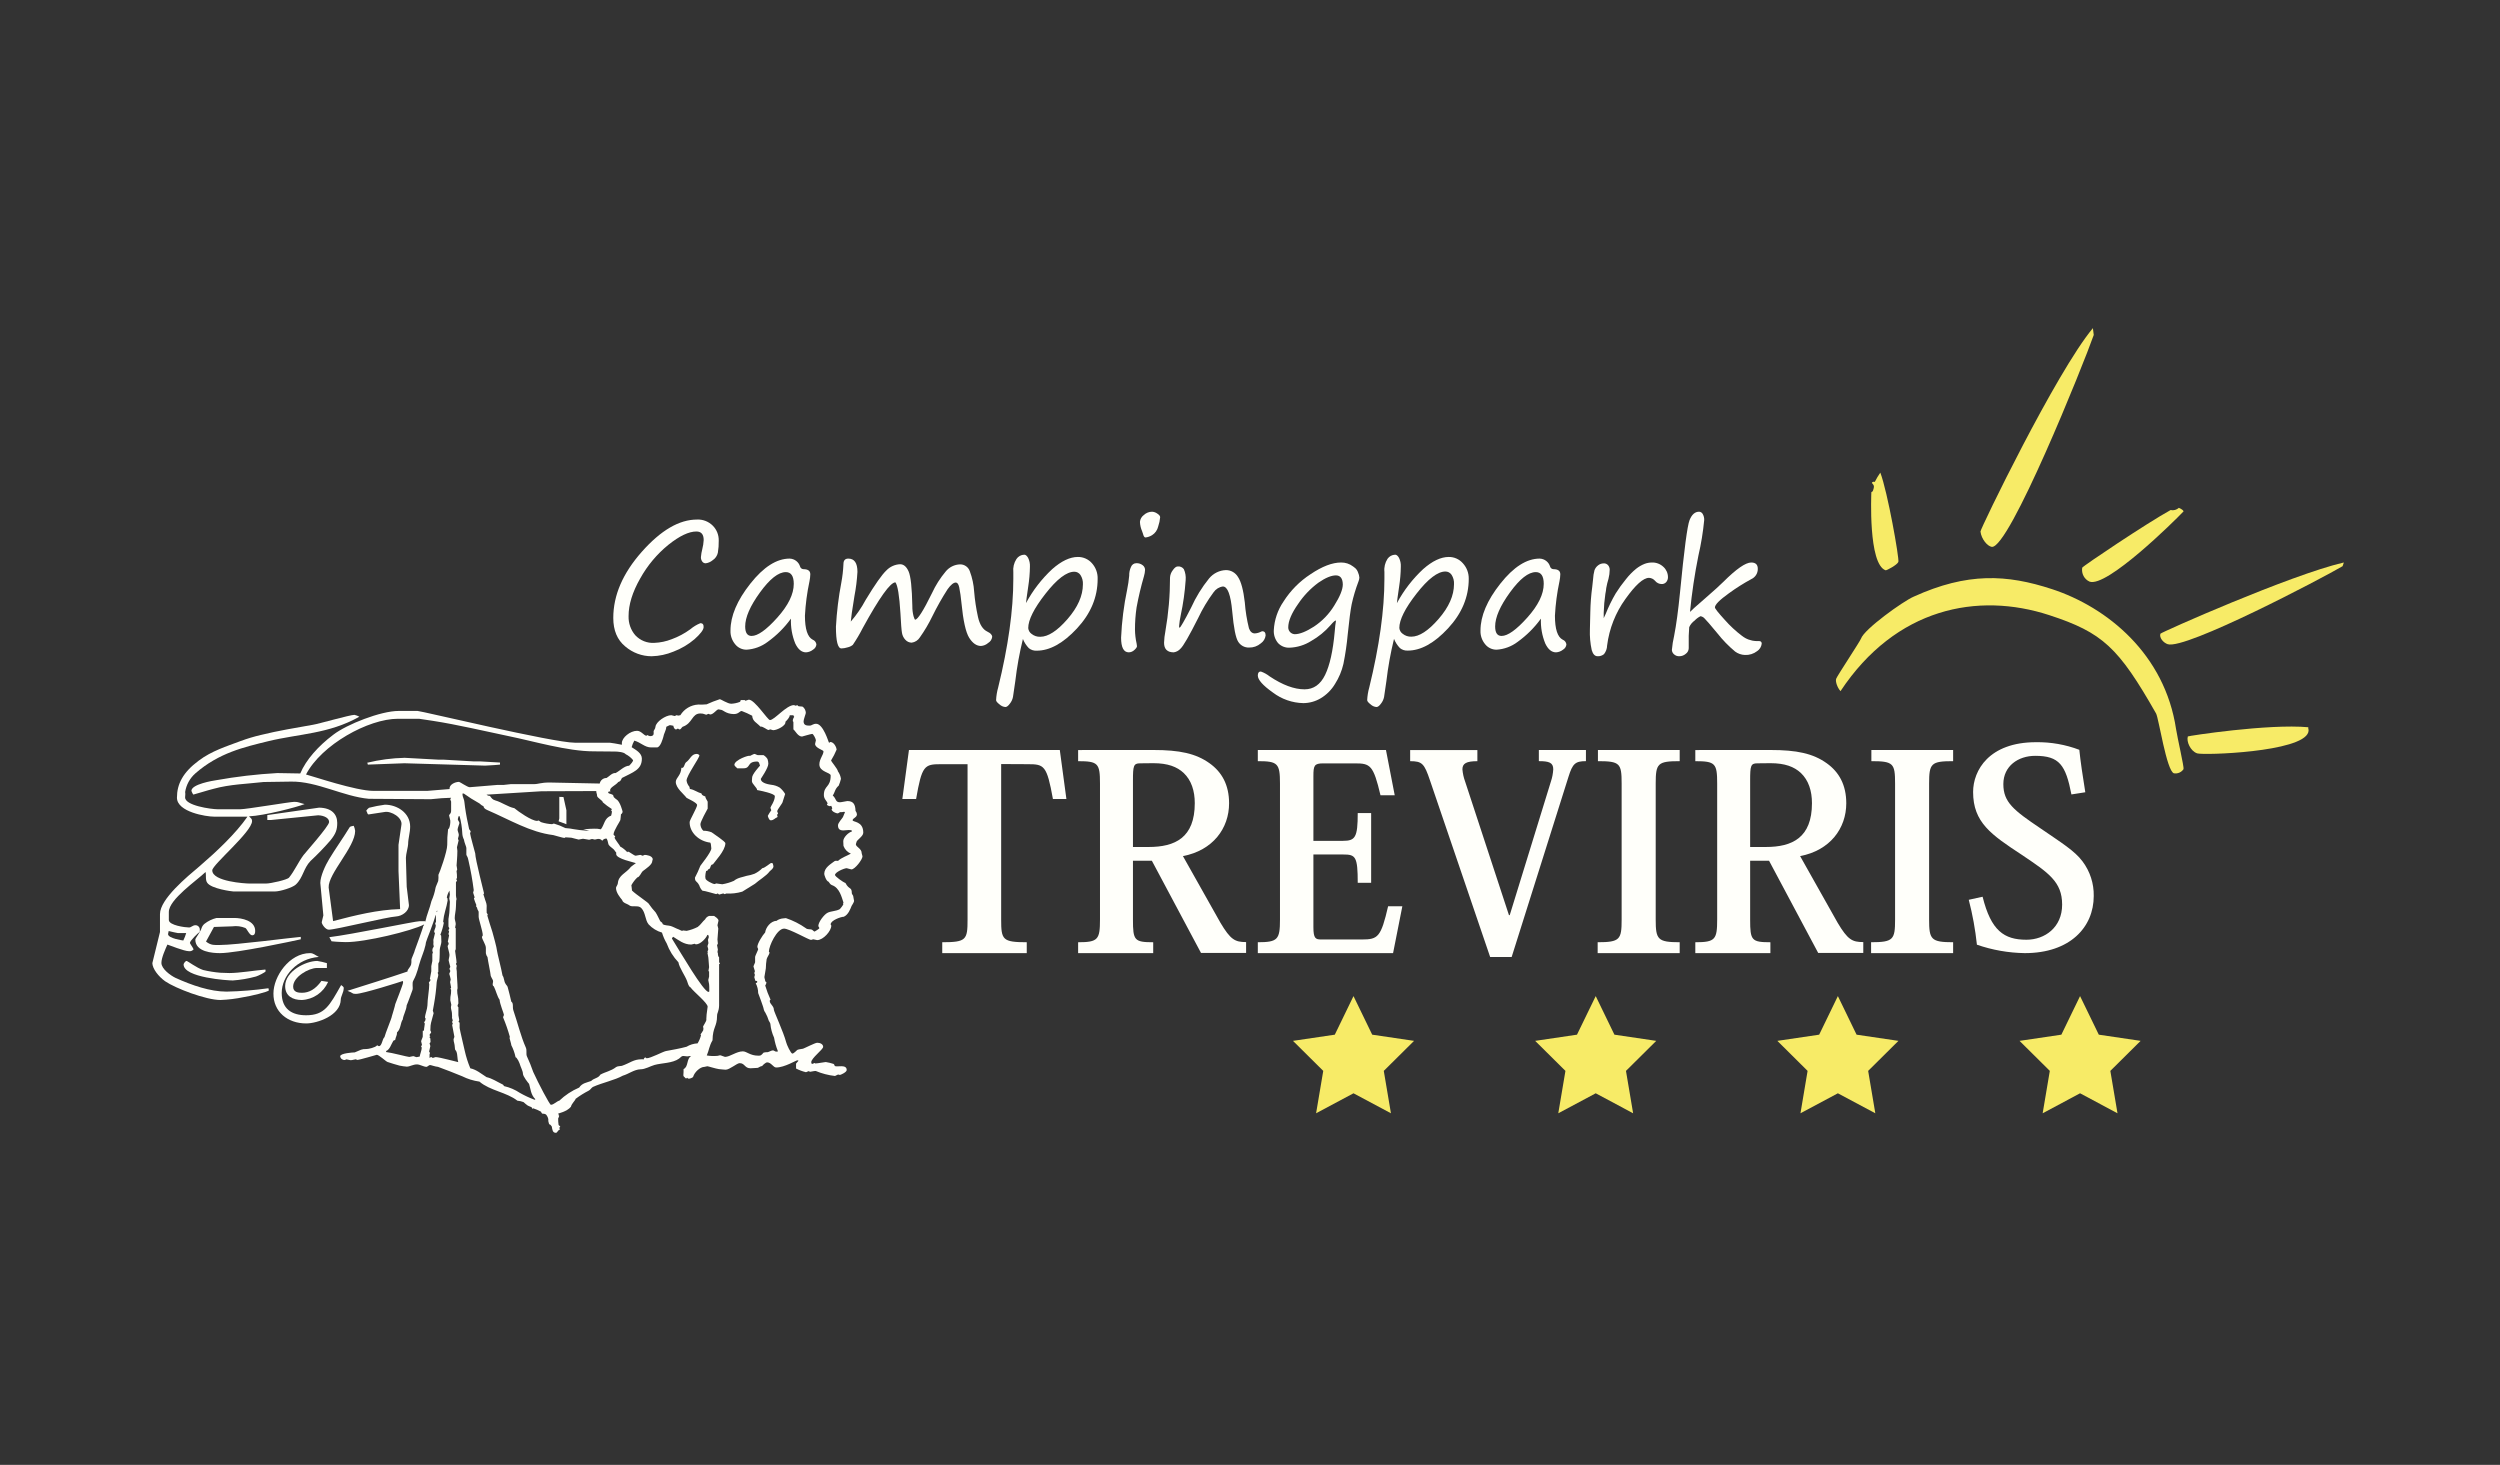 <?xml version="1.0" encoding="UTF-8"?>
<svg width="640px" height="375px" viewBox="0 0 640 375" version="1.1" xmlns="http://www.w3.org/2000/svg" xmlns:xlink="http://www.w3.org/1999/xlink">
    <rect x="0" y="0" width="640" height="375" fill="#333333" stroke="none"/>
    <title>Logo Campingpark/White</title>
    <g id="Logo-Campingpark/White" stroke="none" stroke-width="1" fill="none" fill-rule="evenodd">
        <g id="2018_Apr_Logo_Campingpark_Pfade-01-1-Copy" transform="translate(39, 84)">
            <path d="M561,60.078 L560.702,60.946 C555.547,63.993 520.446,82.415 515.931,80.913 C514.818,80.548 513.722,79.255 514.064,78.231 C514.169,77.918 547.307,63.177 561,60" id="Path" fill="#F7EB67"></path>
            <path d="M518.799,46.009 C518.799,46.009 519.794,46.393 520,46.901 C517.522,49.524 500.371,66.42 495.946,64.904 C494.592,64.319 493.803,62.841 494.043,61.335 C494.171,60.934 510.524,49.97 516.673,46.571 C517.429,46.741 518.217,46.53 518.799,46" id="Path" fill="#F7EB67"></path>
            <path d="M442.362,37 C444.207,41.793 447.26,59.066 446.982,59.841 C446.705,60.615 443.937,62.067 443.717,61.998 C439.236,60.423 440.052,42.523 440.068,41.993 C440.484,41.749 440.411,41.836 440.631,41.123 C440.852,40.41 440.705,40.192 440.207,39.644 C440.297,39.279 440.754,39.279 440.942,39.375 C441.358,38.553 441.827,37.762 442.346,37.009" id="Path" fill="#F7EB67"></path>
            <path d="M486.251,66.796 C500.476,71.448 515.2,83.472 518.072,102.651 C518.404,104.834 520.155,112.397 519.989,112.891 C519.458,113.707 518.486,114.13 517.52,113.965 C515.647,113.35 513.642,99.896 512.959,98.658 C503.33,81.739 499.277,77.945 485.638,73.484 C467.298,67.48 446.306,71.612 432.168,92.932 C431.354,92.022 430.82,90.471 431.056,89.761 C431.293,89.051 437.184,80.18 437.421,79.478 C438.226,77.079 448.127,69.949 450.902,68.745 C464.672,62.49 474.765,63.045 486.242,66.796" id="Path" fill="#F7EB67"></path>
            <path d="M551.922,102.176 C551.843,102.619 552.132,102.72 551.922,103.467 C550.324,108.573 524.998,109.394 523.461,108.859 C521.715,108.242 520.685,105.808 521.087,104.527 C521.087,104.416 541.673,101.227 551.948,102.176" id="Path" fill="#F7EB67"></path>
            <path d="M496.78,0 L497,1.75 C494.36,9.309 475.288,56.684 470.878,55.993 C469.787,55.826 468.238,54.033 468,52.073 C467.921,51.478 487.292,11.408 496.78,0" id="Path" fill="#F7EB67"></path>
            <path d="M140.306,75.53 C140.881,75.53 141.154,75.874 141.125,76.563 C141.097,77.252 140.321,78.277 138.797,79.637 C137.19,81.001 135.367,82.077 133.408,82.816 C131.63,83.552 129.738,83.953 127.821,84 C125.346,84.001 122.95,83.11 121.052,81.483 C119.017,79.805 118,77.376 118,74.196 C118,68.396 120.437,62.746 125.312,57.247 C130.186,51.747 134.897,49 139.444,49.006 C140.957,48.933 142.43,49.513 143.505,50.605 C144.484,51.601 145.023,52.963 144.997,54.376 C145.017,55.42 144.942,56.464 144.773,57.494 C144.598,58.294 144.116,58.988 143.436,59.42 C142.926,59.849 142.307,60.121 141.651,60.206 C141.313,60.209 140.994,60.049 140.789,59.773 C140.542,59.442 140.416,59.032 140.436,58.616 C140.493,57.92 140.612,57.232 140.789,56.558 C140.985,55.804 141.103,55.032 141.143,54.253 C141.143,52.792 140.519,52.062 139.272,52.062 C137.34,52.062 134.952,53.199 132.106,55.471 C129.184,57.845 126.734,60.772 124.889,64.092 C122.9,67.584 121.909,70.799 121.915,73.737 C121.861,75.533 122.478,77.283 123.639,78.63 C124.908,79.981 126.693,80.692 128.519,80.573 C130.04,80.512 131.54,80.196 132.96,79.637 C134.653,79.018 136.255,78.162 137.719,77.093 C138.495,76.435 139.368,75.907 140.306,75.53 L140.306,75.53 Z" id="Path" fill="#FFFFFA" fill-rule="nonzero"></path>
            <path d="M163.487,74.368 C161.837,76.661 159.817,78.674 157.507,80.331 C155.95,81.51 154.068,82.204 152.104,82.322 C150.974,82.322 149.907,81.812 149.211,80.94 C148.38,79.949 147.95,78.692 148.005,77.411 C148.005,73.702 149.696,69.706 153.08,65.424 C156.463,61.141 159.823,59 163.159,59 C164.401,59.045 165.474,59.865 165.821,61.034 C165.928,61.429 166.291,61.706 166.708,61.712 C167.862,61.712 168.438,62.15 168.438,63.025 C168.42,63.629 168.349,64.231 168.225,64.824 C167.606,67.722 167.217,70.663 167.063,73.621 C167.063,77.034 167.726,79.08 169.051,79.758 C169.586,79.962 169.954,80.448 170,81.009 C169.931,81.561 169.603,82.05 169.113,82.331 C168.609,82.733 167.987,82.967 167.338,83 C166.232,83 165.318,82.252 164.597,80.757 C163.768,78.729 163.39,76.551 163.487,74.368 L163.487,74.368 Z M162.174,62.46 C160.276,62.46 158.066,64.198 155.546,67.675 C153.027,71.152 151.767,74.05 151.767,76.368 C151.767,77.99 152.314,78.802 153.408,78.802 C154.993,78.802 157.188,77.237 159.992,74.108 C162.795,70.978 164.2,68.101 164.206,65.476 C164.2,63.465 163.52,62.46 162.165,62.46 L162.174,62.46 Z" id="Shape" fill="#FFFFFA" fill-rule="nonzero"></path>
            <path d="M190.229,65.078 C188.925,65.078 186.131,68.987 181.848,76.805 C181.095,78.285 180.251,79.717 179.32,81.09 C178.935,81.399 178.485,81.614 178.004,81.72 C177.488,81.886 176.952,81.98 176.411,82 C175.47,82 175,80.149 175,76.447 C175.205,72.656 175.665,68.884 176.377,65.157 C176.671,63.589 176.854,62.002 176.922,60.408 C176.922,59.469 177.338,59 178.169,59 C179.727,59 180.506,60.134 180.506,62.402 C180.386,64.502 180.126,66.591 179.727,68.655 C179.15,72.205 178.841,74.362 178.801,75.126 C180.281,73.41 181.567,71.533 182.636,69.529 C185.026,65.588 186.786,63.087 187.918,62.026 C188.843,61.065 190.098,60.499 191.424,60.443 C192.336,60.443 193.063,61.061 193.606,62.297 C194.149,63.533 194.466,66.48 194.558,71.138 C194.544,72.023 194.649,72.906 194.87,73.762 C195.052,74.33 195.182,74.637 195.268,74.637 C195.926,74.637 197.369,72.366 199.597,67.824 C200.507,65.853 201.672,64.012 203.061,62.349 C203.97,61.204 205.331,60.52 206.784,60.478 C207.897,60.462 208.897,61.166 209.268,62.227 C209.899,63.91 210.275,65.678 210.385,67.474 C210.568,69.651 210.894,71.813 211.364,73.946 C211.802,75.905 212.613,77.161 213.797,77.715 C214.599,78.1 215,78.546 215,79.053 C214.914,79.693 214.54,80.258 213.987,80.583 C213.472,81.044 212.821,81.321 212.134,81.37 C211.009,81.37 210.004,80.677 209.121,79.289 C208.238,77.901 207.571,74.893 207.121,70.264 C207.003,68.934 206.812,67.611 206.55,66.302 C206.365,65.521 206.076,65.13 205.684,65.13 C205.107,65.13 204.408,65.699 203.589,66.836 C202.155,69.063 200.851,71.373 199.684,73.753 C198.771,75.645 197.702,77.455 196.489,79.167 C196.026,79.912 195.258,80.409 194.394,80.522 C193.777,80.515 193.19,80.249 192.775,79.787 C192.319,79.306 192.017,78.696 191.909,78.038 C191.782,77.35 191.649,75.66 191.511,72.966 C191.234,68.471 190.807,65.842 190.229,65.078 Z" id="Path" fill="#FFFFFA" fill-rule="nonzero"></path>
            <path d="M222.867,79.579 C221.991,83.134 221.339,86.743 220.915,90.381 L220.323,94.425 C220.199,95.045 219.93,95.627 219.538,96.121 C219.114,96.707 218.725,97 218.37,97 C217.81,96.949 217.282,96.711 216.871,96.323 C216.29,95.872 216,95.512 216,95.242 C216.049,94.141 216.228,93.049 216.532,91.99 C219.117,81.442 220.41,72.187 220.41,64.223 L220.41,62.465 C220.284,61.286 220.568,60.1 221.211,59.108 C221.66,58.431 222.409,58.017 223.216,58 C223.553,58 223.878,58.267 224.192,58.8 C224.542,59.505 224.704,60.289 224.662,61.076 C224.637,62.76 224.494,64.44 224.235,66.104 C223.869,68.583 223.678,70.01 223.66,70.385 C225.406,67.139 227.671,64.205 230.362,61.7 C232.721,59.62 234.911,58.58 236.933,58.58 C238.315,58.561 239.636,59.152 240.549,60.197 C241.532,61.299 242.05,62.743 241.996,64.223 C241.996,68.87 240.23,73.092 236.698,76.889 C233.165,80.686 229.723,82.582 226.371,82.576 C225.652,82.616 224.945,82.388 224.384,81.934 C223.73,81.257 223.214,80.457 222.867,79.579 L222.867,79.579 Z M236.035,62.36 C234.042,62.36 231.576,64.241 228.636,68.003 C225.697,71.765 224.227,74.695 224.227,76.792 C224.278,77.398 224.598,77.948 225.098,78.287 C225.723,78.788 226.505,79.047 227.303,79.016 C229.325,79.016 231.649,77.507 234.275,74.49 C236.901,71.472 238.217,68.51 238.223,65.603 C238.276,64.753 238.056,63.908 237.595,63.195 C237.245,62.672 236.66,62.359 236.035,62.36 L236.035,62.36 Z" id="Shape" fill="#FFFFFA" fill-rule="nonzero"></path>
            <path d="M251.554,77.178 C251.57,78.394 251.713,79.604 251.98,80.787 C252.029,80.995 252.057,81.207 252.064,81.421 C252.064,81.675 251.841,82.002 251.395,82.401 C251.008,82.776 250.502,82.989 249.973,83 C248.658,83 248,81.748 248,79.243 C248.183,75.11 248.7,71 249.547,66.957 C249.792,65.78 249.968,64.589 250.074,63.39 C250.052,62.605 250.212,61.825 250.542,61.117 C250.76,60.557 251.281,60.188 251.863,60.18 C252.462,60.14 253.056,60.325 253.535,60.701 C253.897,60.968 254.119,61.394 254.137,61.855 C254.113,62.421 254.018,62.981 253.853,63.521 C253.088,66.145 252.458,68.81 251.963,71.503 C251.687,73.381 251.55,75.278 251.554,77.178 L251.554,77.178 Z M254.254,53.594 C253.97,53.594 253.753,53.273 253.602,52.64 C253.538,52.419 253.463,52.202 253.376,51.989 C253.046,51.238 252.858,50.428 252.824,49.603 C252.889,48.906 253.243,48.272 253.794,47.868 C254.381,47.31 255.148,47.001 255.943,47 C256.418,47.029 256.875,47.194 257.264,47.477 C257.749,47.79 258,48.102 258,48.397 C257.932,49.206 257.763,50.002 257.498,50.766 C257.287,51.709 256.713,52.521 255.91,53.013 C255.405,53.328 254.84,53.526 254.254,53.594 L254.254,53.594 Z" id="Shape" fill="#FFFFFA" fill-rule="nonzero"></path>
            <path d="M274.069,66.14 C273.106,66.267 272.24,66.802 271.68,67.616 C270.153,69.675 268.831,71.885 267.733,74.214 C265.425,78.803 263.919,81.414 263.215,82.049 C262.765,82.565 262.152,82.901 261.484,83 C259.828,83 259,82.179 259,80.537 C259.032,79.548 259.145,78.563 259.338,77.594 C260.133,73.057 260.53,68.456 260.523,63.846 C260.564,63.178 260.803,62.539 261.207,62.014 C261.663,61.345 262.096,61.01 262.505,61.01 C263.107,60.945 263.698,61.208 264.063,61.703 C264.455,62.576 264.616,63.539 264.531,64.495 C264.325,67.523 263.903,70.531 263.267,73.494 C263.062,74.435 262.92,75.388 262.843,76.349 C262.843,76.58 262.903,76.695 263.016,76.695 C263.128,76.695 264.202,74.97 265.941,71.52 C267.146,68.848 268.686,66.349 270.52,64.086 C271.604,62.777 273.175,61.998 274.848,61.943 C276.11,61.939 277.282,62.613 277.937,63.722 C278.728,64.907 279.305,67.065 279.668,70.195 C279.835,72.44 280.191,74.665 280.733,76.847 C281.05,77.718 281.552,78.154 282.239,78.154 C282.813,78.117 283.374,77.957 283.883,77.682 C283.96,77.635 284.046,77.605 284.134,77.594 C284.711,77.594 285,77.955 285,78.678 C284.893,79.507 284.441,80.246 283.762,80.706 C282.923,81.422 281.859,81.801 280.768,81.773 C279.66,81.818 278.609,81.265 277.998,80.315 C277.346,79.342 276.83,76.743 276.449,72.516 C276.068,68.289 275.275,66.164 274.069,66.14 Z" id="Path" fill="#FFFFFA" fill-rule="nonzero"></path>
            <path d="M303.014,74.886 C302.846,74.759 302.375,75.152 301.6,76.066 C300.2,77.668 298.54,79.023 296.69,80.074 C295.029,81.134 293.115,81.733 291.146,81.808 C290.026,81.867 288.938,81.429 288.171,80.611 C287.407,79.685 287.022,78.504 287.095,77.306 C287.234,74.694 288.089,72.17 289.567,70.011 C291.348,67.199 293.715,64.805 296.508,62.993 C299.469,60.998 302.071,60.001 304.315,60.001 C305.427,59.983 306.512,60.341 307.395,61.016 L307.942,61.441 C308.273,61.742 308.521,62.125 308.662,62.551 C308.855,62.975 308.97,63.43 309,63.895 C308.972,64.229 308.893,64.557 308.766,64.867 C308.046,66.756 307.466,68.696 307.031,70.67 C306.724,72.203 306.386,74.785 306.016,78.417 C305.786,80.948 305.418,83.464 304.914,85.955 C304.498,87.767 303.776,89.495 302.78,91.064 C301.876,92.588 300.606,93.861 299.084,94.768 C297.742,95.565 296.212,95.99 294.651,96 C291.826,95.94 289.092,94.986 286.843,93.276 C284.281,91.46 283,90.015 283,88.939 C283,88.251 283.26,87.907 283.781,87.907 C284.596,88.196 285.358,88.618 286.036,89.156 C289.345,91.365 292.32,92.469 294.963,92.469 C297.277,92.469 299.032,91.238 300.229,88.774 C301.426,86.311 302.245,82.63 302.684,77.731 C302.765,76.604 302.875,75.655 303.014,74.886 Z M303.014,63.297 C301.817,63.297 300.322,63.916 298.529,65.153 C296.49,66.652 294.728,68.496 293.324,70.601 C291.635,72.995 290.79,75.002 290.79,76.621 C290.79,77.553 291.525,78.319 292.456,78.356 C293.711,78.356 295.348,77.708 297.366,76.413 C299.478,75.02 301.255,73.177 302.572,71.017 C304.029,68.704 304.758,66.9 304.758,65.604 C304.723,64.066 304.127,63.297 302.971,63.297 L303.014,63.297 Z" id="Shape" fill="#FFFFFA" fill-rule="nonzero"></path>
            <path d="M317.868,79.551 C316.992,83.113 316.34,86.726 315.916,90.371 L315.323,94.421 C315.2,95.042 314.931,95.625 314.539,96.12 C314.114,96.707 313.725,97 313.371,97 C312.81,96.949 312.283,96.71 311.872,96.322 C311.291,95.87 311,95.509 311,95.239 C311.049,94.136 311.228,93.043 311.532,91.982 C314.117,81.418 315.41,72.147 315.41,64.171 L315.41,62.411 C315.285,61.23 315.568,60.041 316.212,59.048 C316.664,58.408 317.387,58.02 318.164,58 C318.501,58 318.827,58.267 319.141,58.801 C319.491,59.507 319.653,60.293 319.611,61.081 C319.586,62.768 319.443,64.451 319.184,66.117 C318.818,68.6 318.626,70.029 318.609,70.404 C320.355,67.153 322.62,64.214 325.311,61.706 C327.67,59.623 329.861,58.581 331.883,58.581 C333.265,58.562 334.586,59.153 335.5,60.201 C336.487,61.28 337.023,62.702 336.999,64.171 C336.999,68.826 335.233,73.054 331.7,76.857 C328.167,80.66 324.724,82.559 321.372,82.553 C320.654,82.594 319.946,82.365 319.385,81.911 C318.73,81.232 318.215,80.431 317.868,79.551 L317.868,79.551 Z M331.038,62.305 C329.045,62.305 326.578,64.189 323.638,67.957 C320.698,71.725 319.228,74.659 319.228,76.76 C319.279,77.367 319.599,77.918 320.099,78.257 C320.724,78.759 321.506,79.018 322.304,78.988 C324.326,78.988 326.651,77.477 329.277,74.454 C331.903,71.431 333.219,68.465 333.225,65.553 C333.279,64.702 333.059,63.856 332.598,63.141 C332.247,62.618 331.663,62.305 331.038,62.305 L331.038,62.305 Z" id="Shape" fill="#FFFFFA" fill-rule="nonzero"></path>
            <path d="M355.479,74.368 C353.828,76.661 351.809,78.674 349.498,80.331 C347.946,81.507 346.071,82.2 344.113,82.322 C342.98,82.324 341.909,81.814 341.211,80.94 C340.38,79.949 339.95,78.692 340.005,77.411 C340.005,73.702 341.696,69.706 345.08,65.424 C348.463,61.141 351.823,59 355.159,59 C356.401,59.045 357.474,59.865 357.821,61.034 C357.928,61.429 358.291,61.706 358.708,61.712 C359.862,61.712 360.438,62.15 360.438,63.025 C360.42,63.629 360.349,64.231 360.225,64.824 C359.606,67.722 359.217,70.663 359.063,73.621 C359.063,77.034 359.726,79.08 361.051,79.758 C361.586,79.962 361.954,80.448 362,81.009 C361.931,81.561 361.603,82.05 361.113,82.331 C360.609,82.733 359.987,82.967 359.338,83 C358.232,83 357.318,82.252 356.597,80.757 C355.765,78.73 355.384,76.552 355.479,74.368 L355.479,74.368 Z M354.165,62.46 C352.267,62.46 350.057,64.198 347.538,67.675 C345.018,71.152 343.758,74.05 343.758,76.368 C343.758,77.99 344.305,78.802 345.399,78.802 C346.984,78.802 349.179,77.237 351.983,74.108 C354.787,70.978 356.191,68.101 356.197,65.476 C356.197,63.465 355.52,62.46 354.165,62.46 Z" id="Shape" fill="#FFFFFA" fill-rule="nonzero"></path>
            <path d="M371.55,74.252 C371.687,73.996 371.86,73.635 372.049,73.176 C372.776,71.347 373.64,69.578 374.635,67.886 C375.433,66.618 376.311,65.405 377.263,64.253 C378.026,63.276 378.893,62.389 379.848,61.608 C380.501,61.088 381.223,60.666 381.994,60.356 C382.592,60.129 383.225,60.009 383.864,60.003 C384.965,59.958 386.038,60.364 386.845,61.132 C387.583,61.804 388.003,62.767 388,63.777 C388.001,64.214 387.855,64.637 387.586,64.976 C387.279,65.351 386.814,65.552 386.337,65.514 C385.714,65.497 385.128,65.208 384.725,64.721 C384.331,64.243 383.759,63.956 383.148,63.927 C381.695,63.927 379.684,65.729 377.116,69.332 C374.586,72.829 372.969,76.929 372.42,81.244 C372.403,82.052 372.124,82.83 371.627,83.457 C371.16,83.841 370.57,84.033 369.973,83.995 C369.289,83.995 368.792,83.472 368.482,82.426 C368.102,80.691 367.946,78.912 368.016,77.135 C368.016,76.465 368.051,74.996 368.12,72.727 C368.161,70.538 368.328,68.353 368.62,66.184 C368.66,65.914 368.729,65.276 368.826,64.271 C368.867,63.496 368.989,62.727 369.188,61.978 C369.362,61.505 369.66,61.09 370.05,60.779 C370.465,60.422 370.99,60.226 371.532,60.224 C371.976,60.191 372.409,60.378 372.696,60.726 C372.94,61.033 373.077,61.415 373.083,61.811 C373.078,62.609 372.974,63.403 372.773,64.174 C372.536,64.94 372.347,65.72 372.204,66.511 C372.158,67.024 372.08,67.533 371.972,68.036 C371.736,69.642 371.595,71.262 371.55,72.885 L371.55,73.679 L371.55,74.252 Z" id="Path" fill="#FFFFFA" fill-rule="nonzero"></path>
            <path d="M393.641,72.65 C393.829,72.409 395.111,71.26 397.487,69.202 C399.734,67.249 401.301,65.83 402.189,64.944 C405.495,61.649 407.871,60.001 409.318,60.001 C410.435,60.001 410.994,60.537 410.994,61.611 C411.023,62.74 410.374,63.778 409.344,64.249 C407.353,65.327 405.437,66.537 403.61,67.873 C401.216,69.586 400.019,70.794 400.019,71.498 C400.019,71.785 400.863,72.852 402.551,74.699 C403.879,76.208 405.357,77.578 406.962,78.79 C407.987,79.596 409.241,80.058 410.544,80.109 L411.25,80.109 C411.753,80.109 412,80.303 412,80.778 C411.913,81.561 411.479,82.264 410.818,82.695 C409.929,83.38 408.825,83.726 407.703,83.672 C406.792,83.642 405.912,83.335 405.18,82.792 C403.508,81.393 401.985,79.824 400.637,78.112 C398.902,76.013 397.822,74.761 397.399,74.356 C397.125,74.031 396.743,73.816 396.323,73.749 C395.76,74.03 395.252,74.408 394.823,74.867 C394.217,75.295 393.739,75.878 393.438,76.555 C393.317,78.018 393.276,79.486 393.314,80.954 L393.314,81.956 C393.3,82.519 393.022,83.043 392.564,83.372 C392.113,83.769 391.534,83.991 390.932,83.997 C390.405,84.027 389.89,83.835 389.512,83.469 C389.203,83.192 389.018,82.802 389,82.387 C389.106,81.161 389.301,79.944 389.582,78.746 C390.123,75.989 390.623,72.301 391.082,67.68 C392.141,56.767 392.955,50.592 393.526,49.155 C394.096,47.718 394.911,47 395.97,47 C396.367,47.015 396.725,47.244 396.905,47.598 C397.171,48.066 397.299,48.6 397.275,49.137 C396.984,52.199 396.488,55.237 395.793,58.233 C394.829,62.999 394.11,67.811 393.641,72.65 L393.641,72.65 Z" id="Path" fill="#FFFFFA" fill-rule="nonzero"></path>
            <path d="M217.297,111.597 L217.297,151.431 C217.297,156.586 217.649,157.213 223.848,157.213 L223.848,160 L202.214,160 L202.214,157.213 C208.377,157.213 208.694,156.586 208.694,151.431 L208.694,111.632 L201.862,111.632 C197.635,111.632 197.001,111.98 195.522,120.549 L192,120.549 L193.691,108 L232.309,108 L234,120.549 L230.548,120.549 C228.999,111.902 228.294,111.632 224.138,111.632 L217.297,111.597 Z" id="Path" fill="#FFFFFA" fill-rule="nonzero"></path>
            <path d="M256.289,108 C262.923,108 267.138,108.87 270.671,111.412 C273.781,113.639 275.646,116.912 275.646,121.646 C275.646,128.052 271.5,133.7 263.83,135.162 L273.435,152.228 C276.027,156.58 277.167,157.172 280,157.172 L280,159.956 L268.46,159.956 L255.874,136.345 L251.037,136.345 L251.037,151.436 C251.037,156.728 251.382,157.215 256.22,157.215 L256.22,160 L237,160 L237,157.215 C242.114,157.215 242.597,156.519 242.597,151.367 L242.597,116.572 C242.597,111.42 242.114,110.863 237,110.863 L237,108.009 L256.289,108 Z M252.833,111.412 C251.175,111.412 251.037,112.108 251.037,115.763 L251.037,132.829 L255.045,132.829 C261.817,132.829 266.862,130.462 266.862,121.611 C266.862,118.478 265.998,115.763 264.028,113.883 C262.301,112.282 259.951,111.377 256.254,111.377 L252.833,111.412 Z" id="Shape" fill="#FFFFFA" fill-rule="nonzero"></path>
            <path d="M317.627,160 L283,160 L283,157.212 C288.114,157.212 288.675,156.515 288.675,151.426 L288.675,116.574 C288.675,111.416 288.114,110.858 283,110.858 L283,108 L315.805,108 L318.047,119.58 L314.404,119.58 C312.582,111.842 311.777,111.424 307.889,111.424 L299.753,111.424 C297.441,111.424 297.231,111.982 297.231,114.7 L297.231,131.255 L304.797,131.255 C307.95,131.255 308.58,130.384 308.58,124.145 L312.013,124.145 L312.013,141.999 L308.58,141.999 C308.58,135.237 308.02,134.749 304.867,134.749 L297.231,134.749 L297.231,153.369 C297.231,156.227 297.791,156.506 299.192,156.506 L309.701,156.506 C313.765,156.506 314.535,155.879 316.357,148.002 L320,148.002 L317.627,160 Z" id="Path" fill="#FFFFFA" fill-rule="nonzero"></path>
            <path d="M347.494,150.271 L358.009,116.144 C358.362,115.111 358.573,114.033 358.635,112.942 C358.635,111.202 357.521,110.854 354.945,110.854 L354.945,108 L367,108 L367,110.854 C364.284,110.854 363.588,111.481 362.544,114.822 L347.982,161 L342.481,161 L327.083,115.805 C325.621,111.454 325.064,110.863 322,110.863 L322,108.009 L339.208,108.009 L339.208,110.863 C336.423,110.863 335.378,111.42 335.378,112.951 C335.466,114.022 335.7,115.076 336.074,116.084 L347.294,150.28 L347.494,150.271 Z" id="Path" fill="#FFFFFA" fill-rule="nonzero"></path>
            <path d="M370,157.212 C375.712,157.212 376.14,156.515 376.14,151.426 L376.14,116.574 C376.14,111.416 375.712,110.858 370.071,110.858 L370.071,108 L391,108 L391,110.858 C385.36,110.858 384.86,111.416 384.86,116.574 L384.86,151.426 C384.86,156.515 385.36,157.212 391,157.212 L391,160 L370,160 L370,157.212 Z" id="Path" fill="#FFFFFA" fill-rule="nonzero"></path>
            <path d="M414.289,108 C420.923,108 425.138,108.87 428.671,111.412 C431.781,113.639 433.646,116.912 433.646,121.646 C433.646,128.052 429.5,133.7 421.83,135.162 L431.435,152.228 C434.027,156.58 435.167,157.172 438,157.172 L438,159.956 L426.46,159.956 L413.874,136.345 L409.037,136.345 L409.037,151.436 C409.037,156.728 409.382,157.215 414.22,157.215 L414.22,160 L395,160 L395,157.215 C400.114,157.215 400.597,156.519 400.597,151.367 L400.597,116.572 C400.597,111.42 400.114,110.863 395,110.863 L395,108.009 L414.289,108 Z M410.833,111.412 C409.175,111.412 409.037,112.108 409.037,115.763 L409.037,132.829 L413.045,132.829 C419.817,132.829 424.862,130.462 424.862,121.611 C424.862,118.478 423.998,115.763 422.028,113.883 C420.301,112.282 417.951,111.377 414.254,111.377 L410.833,111.412 Z" id="Shape" fill="#FFFFFA" fill-rule="nonzero"></path>
            <path d="M440,157.212 C445.712,157.212 446.14,156.515 446.14,151.426 L446.14,116.574 C446.14,111.416 445.712,110.858 440.071,110.858 L440.071,108 L461,108 L461,110.858 C455.36,110.858 454.851,111.416 454.851,116.574 L454.851,151.426 C454.851,156.515 455.351,157.212 461,157.212 L461,160 L440,160 L440,157.212 Z" id="Path" fill="#FFFFFA" fill-rule="nonzero"></path>
            <path d="M468.545,145.565 C470.705,154.266 474.049,156.572 479.771,156.572 C484.439,156.572 488.907,153.44 488.907,147.584 C488.907,141.728 485.423,139.44 478.586,134.837 C470.748,129.687 466.115,126.554 466.115,118.75 C466.115,113.251 470.156,106.003 482.218,106.003 C486.003,105.949 489.765,106.611 493.305,107.952 C493.583,110.736 494.176,114.773 494.838,118.819 L491.284,119.376 C489.821,111.859 488.219,109.492 482.018,109.492 C477.663,109.492 473.857,112.102 473.857,116.731 C473.857,121.36 476.47,123.413 483.341,128.042 C488.915,131.87 492.12,133.819 494.141,136.534 C496.052,139.081 497.058,142.192 496.997,145.374 C496.997,153.379 490.901,160 479.361,160 C475.182,159.941 471.039,159.212 467.09,157.842 C466.68,153.964 465.982,150.122 465,146.348 L468.545,145.565 Z" id="Path" fill="#FFFFFA" fill-rule="nonzero"></path>
            <polygon id="Path" fill="#F7EB67" points="493.496 171 498.292 180.877 509 182.46 501.248 190.147 503.08 201 493.496 195.881 483.92 201 485.752 190.147 478 182.46 488.708 180.877"></polygon>
            <polygon id="Path" fill="#F7EB67" points="431.496 171 436.284 180.877 447 182.46 439.248 190.147 441.08 201 431.496 195.881 421.92 201 423.744 190.147 416 182.46 426.708 180.877"></polygon>
            <polygon id="Path" fill="#F7EB67" points="369.504 171 374.292 180.877 385 182.46 377.248 190.147 379.08 201 369.504 195.881 359.92 201 361.752 190.147 354 182.46 364.708 180.877"></polygon>
            <polygon id="Path" fill="#F7EB67" points="307.496 171 312.284 180.877 323 182.46 315.248 190.147 317.08 201 307.496 195.881 297.92 201 299.752 190.147 292 182.46 302.708 180.877"></polygon>
            <path d="M71.137,166.651 C71.137,166.492 71.562,166.121 71.562,165.962 C71.562,165.803 71.403,165.803 71.403,165.644 C71.403,165.485 71.775,163.726 71.775,163.673 L71.775,162.338 C71.775,162.126 72.042,161.162 72.042,161.003 L72.042,159.085 C72.042,158.926 72.201,159.085 72.201,158.926 C72.201,158.767 72.042,158.449 72.042,158.29 C72.042,157.547 72.414,157.547 72.414,157.22 C72.414,156.893 72.308,156.796 72.308,156.637 C72.348,156.264 72.348,155.887 72.308,155.514 C72.414,154.984 72.734,153.968 72.734,153.747 C72.734,153.526 72.521,153.64 72.521,153.428 C72.521,152.898 72.947,152.359 72.947,151.775 C72.947,151.616 72.787,151.457 72.787,151.298 C72.787,151.139 73,150.874 73,150.768 C73,149.221 72.947,149.115 72.894,149 C72.468,150.918 70.382,155.877 70.382,156.142 C70.33,156.633 70.223,157.116 70.063,157.583 C70.063,157.848 69.264,159.925 68.989,160.729 C68.35,162.497 68.19,164.035 67.117,166.033 C66.638,166.828 67.117,167.898 66.851,168.587 C66.318,169.975 65.83,171.46 65.351,172.529 C65.298,173.758 64.463,174.978 64.33,176.206 C63.691,177.002 63.851,178.708 62.831,179.565 C62.884,180.308 62.511,180.688 62.352,181.536 C62.245,181.589 61.926,181.642 61.872,181.748 C61.287,182.703 60.985,184.038 60,184.4 L60,184.665 C61.446,184.824 65.617,185.947 66.043,185.947 C66.203,185.947 66.93,185.735 67.063,185.735 C67.197,185.735 67.809,186 67.951,186 C68.093,186 68.537,185.841 68.749,185.841 C68.803,185.311 69.282,184.188 69.282,183.552 C69.282,183.392 69.122,183.392 69.122,183.233 C69.122,183.074 69.335,182.915 69.335,182.756 C69.335,182.597 69.122,182.067 69.122,181.872 C69.122,181.678 69.548,180.856 69.548,180.644 L69.548,179.15 C69.601,179.097 69.868,179.203 69.868,178.991 C69.868,178.46 70.081,177.656 70.081,177.285 C70.081,177.126 69.921,177.126 69.921,176.967 C69.921,176.807 70.187,176.648 70.187,176.489 C70.187,176.33 70.294,176.171 70.294,176.012 C70.294,175.853 70.134,175.853 70.134,175.694 C70.134,174.898 70.719,173.511 70.719,172.547 C70.719,171 71.199,168.393 71.199,167.005 C71.243,166.864 71.137,166.811 71.137,166.651 Z" id="Path"></path>
            <path d="M77.222,183.674 C77.124,181.928 76.878,182.041 76.878,181.151 C76.878,180.994 77.075,180.679 77.075,180.522 C77.075,180.365 76.535,177.685 76.535,177.467 C76.535,177.248 76.682,177.362 76.682,177.205 C76.682,177.048 76.535,176.89 76.535,176.733 C76.535,176.576 76.682,176.471 76.682,176.314 C76.639,176.081 76.573,175.852 76.485,175.633 C76.535,175.581 76.535,175.529 76.485,174.472 C76.485,174.053 76.24,173.468 76.24,172.892 C76.24,172.735 76.338,172.473 76.338,172.316 C76.338,172.159 76.092,171.312 76.092,171.155 C76.092,169.522 76.289,170.151 76.289,168.536 C76.289,168.326 76.142,168.326 76.142,168.169 C76.142,168.012 76.289,168.064 76.289,167.907 C76.184,167.438 76.103,166.963 76.043,166.484 C76.043,166.327 76.191,166.013 76.191,165.803 C76.107,165.321 75.992,164.846 75.847,164.38 C75.847,164.223 76.092,163.909 76.092,163.647 C76.092,163.385 75.896,163.228 75.896,163.071 C75.896,162.913 76.092,162.704 76.092,162.547 C76.092,162.547 75.699,161.071 75.699,160.914 C75.699,160.548 75.896,160.041 75.896,159.491 C75.896,158.941 75.454,157.649 75.454,157.283 C75.454,156.916 75.699,157.021 75.699,156.497 C75.699,156.34 75.503,156.235 75.503,156.078 C75.503,155.921 75.798,154.655 75.798,154.498 C75.798,154.34 75.65,154.288 75.65,154.131 C75.65,153.974 75.798,153.712 75.798,153.555 C75.798,153.398 75.65,153.293 75.65,153.136 C75.65,152.979 75.847,152.874 75.847,152.717 C75.847,152.56 75.65,152.35 75.65,152.193 L75.65,150.298 C75.65,150.141 75.896,148.823 75.896,148.09 C75.945,146.143 75.994,146.562 75.994,145.881 C75.994,145.724 75.847,145.252 75.847,145.008 C75.847,144.763 75.994,144.135 75.994,144.004 C75.994,143.873 75.896,143.375 75.896,143 C75.581,143.533 75.364,144.126 75.257,144.746 C75.257,144.903 75.405,144.798 75.405,145.008 C75.405,145.217 75.454,145.375 75.454,145.532 C75.306,146.436 75.109,147.331 74.864,148.212 C74.624,149.105 74.46,150.02 74.373,150.944 C74.373,151.102 74.52,151.102 74.52,151.311 C74.344,152.339 74.07,153.346 73.702,154.314 C73.702,154.419 73.898,154.471 73.898,154.629 C73.898,154.786 73.947,155.999 73.947,156.156 C73.947,156.68 73.554,157.632 73.554,158.208 C73.554,158.417 73.554,160.155 73.456,161.106 C73.456,161.316 73.211,161.578 73.211,161.787 L73.211,163.839 C73.211,163.996 73.063,163.944 73.063,164.101 C73.063,164.258 73.211,164.467 73.211,164.625 C73.211,164.991 72.818,166.152 72.818,166.519 C72.702,168.39 72.489,170.252 72.179,172.098 C72.081,172.674 71.884,173.73 71.884,173.844 C71.884,173.957 72.081,174.367 72.081,174.472 C72.081,174.577 71.344,177.091 71.344,177.633 C71.344,177.79 71.295,178.689 71.295,178.846 C71.295,179.003 71.491,179.16 71.491,179.37 C71.491,179.579 71.098,179.894 71.098,180.051 C71.114,180.197 71.185,180.329 71.295,180.417 C71.147,180.47 71.098,180.47 71.098,180.627 C71.098,180.784 71.295,180.784 71.295,180.994 C71.295,181.203 71.344,181.675 71.344,181.867 C71.291,181.994 71.206,182.103 71.098,182.181 C71.186,182.418 71.252,182.664 71.295,182.914 C71.295,183.071 71,184.075 71,184.285 C71,184.494 71.196,184.547 71.196,184.704 C71.196,184.861 71.098,184.913 71.098,185.071 L71.098,185.944 C71.246,185.944 71.344,185.734 71.491,185.734 C71.639,185.734 71.737,185.944 71.884,185.944 C72.032,185.944 72.425,185.734 72.572,185.734 C73.456,185.734 77.754,187 78,187 C77.754,186.319 77.853,185.053 77.558,184.32 C77.517,184.093 77.222,183.936 77.222,183.674 Z" id="Path"></path>
            <path d="M95.772,190.231 C95.772,189.549 95.133,188.482 94.885,187.546 C94.693,187.034 94.424,186.553 94.087,186.12 C94.034,186.068 93.821,186.068 93.821,185.858 C93.596,184.831 93.236,183.837 92.748,182.902 C92.748,182.587 92.269,181.153 92.269,181.004 C92.269,180.856 92.375,181.004 92.375,180.794 C91.893,179.071 91.3,177.38 90.602,175.731 C90.602,175.521 90.815,175.206 90.815,175.048 C90.815,174.891 89.742,172.259 89.688,171.2 C89.103,170.326 88.731,168.778 88.19,167.772 C87.604,167.457 88.083,166.766 87.977,166.294 C87.924,165.979 87.338,165.288 87.338,164.764 C87.338,164.396 86.647,161.178 86.54,160.233 C86.313,159.94 86.166,159.593 86.114,159.228 L86.114,157.854 C86.114,156.98 85.095,155.642 85.095,155.065 C85.095,154.907 85.307,154.802 85.307,154.592 C85.307,153.587 84.234,150.534 84.234,149.852 L84.234,148.593 C84.234,148.383 83.862,147.858 83.862,147.718 C83.862,147.578 83.543,147.298 83.543,147.089 C83.543,146.879 83.649,147.036 83.649,146.879 C83.401,146.33 83.188,145.766 83.011,145.191 C83.011,144.981 83.17,145.033 83.17,144.876 C83.17,144.718 82.798,143.818 82.798,143.66 C82.798,143.503 82.957,143.188 82.957,143.031 C82.625,140.444 82.16,137.875 81.565,135.334 C81.405,134.329 81.033,134.171 81.033,133.856 L81.033,132.168 C81.033,131.854 80.501,130.795 80.394,130.008 C80.134,129.5 79.989,128.942 79.969,128.373 C79.899,126.895 79.667,125.429 79.277,124 L79.011,124 C78.958,124.315 78.798,124.63 78.798,124.787 C78.798,124.945 79.224,125.574 79.224,125.732 C79.224,125.889 78.745,127.052 78.745,127.481 C78.745,127.796 79.064,128.425 79.064,128.801 C79.064,129.177 78.851,129.536 78.851,129.86 C78.851,130.017 79.011,130.017 79.011,130.227 C79.011,130.437 78.585,131.757 78.585,131.976 C78.585,132.195 78.692,132.711 78.692,132.921 C78.692,134.346 78.479,136.419 78.479,136.664 C78.479,136.909 78.639,137.538 78.639,137.669 C78.639,137.801 78.479,137.984 78.479,138.142 C78.566,138.721 78.601,139.306 78.585,139.891 C78.585,139.996 78.426,140.048 78.426,140.206 C78.426,140.363 78.585,140.311 78.585,140.521 C78.585,140.73 78.372,140.835 78.319,140.993 L78.319,144.369 C78.342,144.688 78.396,145.004 78.479,145.313 C78.479,145.471 78.372,145.576 78.372,145.733 L78.319,147.211 C78.319,148.217 78,149.319 78,150.219 C78,150.639 78.266,151.278 78.266,151.75 C78.266,151.907 78.106,152.38 78.106,152.625 C78.106,152.869 78.266,152.729 78.266,152.887 L78.266,158.134 C78.266,158.344 78.106,158.502 78.106,158.712 C78.106,158.921 78.479,161.029 78.479,161.668 C78.479,161.825 78.319,161.825 78.319,161.982 C78.319,162.14 78.532,162.35 78.532,162.507 C78.532,162.665 78.426,162.927 78.426,163.084 C78.426,163.242 78.532,163.714 78.532,163.871 C78.532,165.14 78.745,167.142 78.745,168.244 C78.745,168.454 78.639,168.507 78.639,168.717 C78.639,170.3 78.958,169.985 78.958,172.145 C78.958,172.25 78.745,172.512 78.745,172.722 C78.735,172.889 78.816,173.049 78.958,173.142 L78.958,175.267 C78.958,175.424 79.171,176.325 79.171,176.483 C79.171,176.64 79.064,176.745 79.011,176.902 C78.958,177.06 79.171,177.112 79.277,177.165 L79.277,178.538 C79.277,178.853 80.616,184.389 80.616,184.441 C80.964,185.973 81.447,187.471 82.062,188.919 C83.667,189.234 84.891,190.292 86.283,191.184 C87.888,191.551 88.846,192.295 90.504,193.082 C90.717,193.187 90.77,193.449 90.877,193.502 C92.345,193.832 93.74,194.424 94.992,195.251 C96.208,195.933 97.477,196.518 98.787,197 C99,197 98.894,196.948 99,196.895 L99,196.685 C97.821,195.574 97.767,193.948 97.395,192.785 C97.111,192.557 95.772,191.009 95.772,190.231 Z" id="Path"></path>
            <path d="M73.56,148.26 C73.44,148.38 73.44,148.5 73.38,148.74 C73.62,148.56 73.68,148.38 73.56,148.26 Z" id="Path"></path>
            <path d="M7.208,156 C7.53,155.496 7.795,154.972 8,154.433 L5.726,154.433 C5.557,154.433 4.075,154.173 3.17,154 C3.092,154.213 3.035,154.43 3,154.65 C3,155.56 7.151,156 7.208,156 Z" id="Path"></path>
            <path d="M117.93,122.476 C117.136,121.987 116.384,121.437 115.68,120.83 C115.68,120.37 114.212,119.594 114.212,119.185 C114.212,118.776 114.004,118.571 114.004,118 L100.028,118.051 L86,118.904 C86.237,119.115 86.549,119.225 86.869,119.211 C87.286,119.773 87.494,120.131 88.232,120.344 C89.909,120.805 91.481,121.99 93.105,122.297 C94.104,123.149 97.5,125.485 98.916,125.485 C99.073,125.485 99.125,125.383 99.281,125.383 C99.437,125.383 99.75,125.792 100.063,125.843 C100.909,126.099 101.784,126.253 102.669,126.303 C102.877,126.303 103.033,126.15 103.19,126.15 C104.202,126.437 105.185,126.817 106.126,127.284 C108.011,127.386 107.958,127.693 112.249,128 C111.737,127.822 111.212,127.685 110.677,127.591 C111.546,127.488 113.283,127.437 113.448,127.437 C114.031,127.413 114.616,127.465 115.185,127.591 C116.054,126.406 115.967,124.709 117.791,124.181 C117.902,123.864 117.972,123.534 118,123.2 C118.005,123.052 117.924,122.913 117.791,122.842 C117.895,122.791 117.947,122.791 118,122.74 L117.93,122.476 Z M106.134,126.483 C105.405,126.227 104.614,126.022 103.833,125.766 C103.919,125.533 103.989,125.294 104.041,125.05 L104.041,119.697 L105.335,119.697 C105.544,120.779 106.204,122.834 106.204,122.987 L106.134,126.483 Z" id="Shape"></path>
            <path d="M79.303,115.626 C79.513,115.626 81.462,117.033 82.039,117.033 L89.033,116.441 L90.667,116.441 C90.877,116.441 92.355,116.226 92.564,116.226 L98.413,116.226 C99.838,116.226 100.161,115.796 102.574,115.796 L115.433,116.065 C115.591,115.207 116.329,114.59 117.181,114.605 C117.863,114.175 118.659,113.198 119.498,113.306 C120.661,112.715 121.762,111.416 122.995,111.362 C123.414,110.932 124,110.278 124,109.902 C123.485,109.246 122.838,108.712 122.103,108.334 C121.631,107.743 119.944,107.636 119.367,107.636 L113.833,107.582 C107.198,107.582 98.29,104.894 92.337,103.64 C85.702,102.234 79.006,100.559 72.528,99.537 C71.418,99.376 69.206,99 69.032,99 L63.603,99 C56.015,99 43.951,105.853 40,113.682 C41.845,114.166 52.807,118 57.335,118 L71.138,118 L76.882,117.516 C76.716,116.334 78.298,115.626 79.303,115.626 Z M64.792,111.9 L55.517,112.33 C55.507,112.123 55.454,111.921 55.359,111.738 C58.44,110.792 61.629,110.265 64.844,110.171 L73.429,110.762 L74.749,110.762 L82.179,111.299 L83.814,111.299 L88.98,111.676 L88.98,112.321 C88.246,112.428 87.451,112.482 85.239,112.643 L64.792,111.9 Z" id="Shape"></path>
            <path d="M176.826,128.041 C175.83,128.041 175.466,127.623 175.466,126.725 C175.466,126.097 176.453,124.981 176.722,124.624 C176.99,124.267 177.034,123.752 177.242,123.36 C177.163,123.349 177.09,123.312 177.034,123.255 C176.692,123.343 176.338,123.378 175.986,123.36 C175.57,123.569 175.57,123.674 175.362,123.674 C174.998,123.674 173.846,123.203 173.846,122.619 C173.846,122.462 174.002,122.567 174.002,122.41 C173.953,122.171 173.865,121.941 173.742,121.73 C173.586,121.73 173.535,121.835 173.379,121.835 C173.223,121.835 172.651,121.678 172.651,121.416 C172.651,121.155 172.807,121.364 172.807,121.207 C172.807,120.579 171.871,120.1 171.871,119.002 C171.871,116.386 173.604,117.11 173.604,113.954 C173.604,113.17 170.728,113.083 170.728,111.121 C170.728,109.701 171.776,108.707 171.776,107.757 C171.776,107.443 169.637,106.885 169.637,105.865 C169.637,105.708 169.845,105.081 169.845,104.924 C169.845,104.61 169.325,103.294 168.909,103.294 C168.493,103.294 166.311,103.974 166.311,103.974 C165.263,103.974 164.639,102.553 164.119,102.134 L164.119,100.295 C164.119,100.086 163.963,100.138 163.963,99.981 C163.966,99.599 164.094,99.228 164.327,98.926 C164.227,98.805 164.156,98.662 164.119,98.508 L163.184,98.508 C163.184,99.083 162.456,99.824 162.084,100.19 C162.292,101.193 159.944,102.343 159,102.343 C158.792,102.343 158.377,102.134 158.221,102.134 C158.065,102.134 157.961,102.291 157.805,102.291 C157.389,102.291 156.393,101.289 155.718,101.419 C154.782,100.365 153.734,100.103 153.63,98.639 C152.774,98.17 151.886,97.765 150.971,97.427 C150.399,97.427 150.243,98.212 148.935,98.212 C146.848,98.159 146.276,97.105 145.592,97.105 C145.54,97.105 145.176,97 145.072,97 C144.553,97 143.816,98.316 142.933,98.316 C142.777,98.316 142.673,98.159 142.517,98.159 C142.361,98.159 142.101,98.369 141.946,98.369 C141.79,98.369 141.322,98.107 141.079,98.107 C140.837,98.107 140.664,98.055 140.456,98.055 C138.212,98.055 138.472,100.574 135.917,101.472 C135.553,101.786 135.501,102.152 135.137,102.152 C134.982,102.152 134.878,101.943 134.722,101.943 C134.566,101.943 134.41,102.152 134.254,102.152 C133.786,102.152 133.578,101.419 133.578,101.21 C133.267,101.158 132.903,101.053 132.712,101.053 C132.522,101.053 132.089,101.367 131.777,101.472 C131.725,102.474 131.153,103.154 130.997,104.148 C130.893,104.462 130.322,106.763 129.377,106.763 L127.914,106.763 C126.294,106.763 125.315,105.499 123.635,105.02 C123.334,105.547 123.107,106.113 122.959,106.702 C124.059,107.434 125.558,108.227 125.558,109.648 C125.558,112.481 123.314,113.135 120.491,114.591 C120.335,114.852 120.179,115.271 119.919,115.462 C119.815,115.567 119.607,115.567 119.555,115.619 C118.932,116.491 117.52,116.936 117.468,117.72 C117.468,117.929 117.572,117.929 117.624,117.982 C117.419,118.046 117.211,118.099 117,118.139 L117,118.4 C117.312,118.766 118.048,118.609 118.308,119.132 C118.36,119.289 118.412,119.551 118.516,119.603 C118.62,119.655 118.932,120.021 119.087,120.074 C120.023,120.597 120.655,123.177 120.655,123.229 C120.634,123.51 120.479,123.764 120.239,123.909 C120.239,124.38 120.084,125.225 120.084,125.382 C120.084,125.539 118.351,128.111 118.351,129.061 C118.299,129.218 118.767,129.479 118.767,129.636 C118.767,129.793 118.611,129.689 118.611,129.845 C118.611,130.264 119.971,131.842 120.023,132.155 C120.712,132.537 121.33,133.035 121.851,133.629 C121.954,133.629 121.851,133.472 122.006,133.472 C122.37,133.472 123.574,134.526 123.99,134.526 C124.146,134.526 124.986,134.317 125.142,134.317 C125.298,134.317 125.61,134.526 125.766,134.526 C125.921,134.526 126.129,134.317 126.337,134.317 C126.545,134.317 128.321,134.474 128.321,135.477 C128.321,135.633 128.217,135.686 128.217,135.843 C128.217,136.845 126.649,137.787 125.818,138.458 C125.35,138.876 125.038,139.983 124.406,140.088 C123.803,140.673 123.292,141.346 122.89,142.084 C122.89,142.293 123.046,143.086 123.046,143.453 C124.042,144.507 127.377,146.66 127.377,146.939 C127.879,147.682 128.438,148.385 129.048,149.04 C129.516,149.772 129.828,150.566 130.2,151.246 C130.356,151.559 130.876,151.612 130.824,152.03 C131.292,152.448 132.288,152.344 132.911,152.553 C133.535,152.762 134.323,153.233 134.947,153.425 C135.103,153.477 135.467,153.791 135.813,153.791 C136.16,153.791 135.813,153.686 136.021,153.686 C136.229,153.686 136.749,153.791 136.956,153.791 C137.934,153.582 138.88,153.245 139.771,152.788 C140.551,152.213 140.975,151.42 141.651,150.845 C141.856,150.433 142.214,150.12 142.647,149.973 L143.955,149.973 C144.215,150.182 145.055,150.6 145.055,151.185 C145.055,151.341 144.795,152.126 144.795,152.344 C144.795,152.562 145.003,153.076 145.003,153.216 C145.003,153.355 144.795,155.831 144.795,155.996 C144.795,156.162 144.899,156.868 144.899,157.051 C144.82,157.185 144.75,157.325 144.691,157.469 C144.691,157.626 144.899,158.411 144.899,158.576 C144.899,158.742 144.795,159.1 144.795,159.256 C144.795,159.413 144.899,159.309 144.899,159.466 C144.899,159.832 144.951,160.407 145.211,160.573 L145.211,161.837 C145.211,162.046 145.419,161.994 145.419,162.15 C145.424,162.207 145.404,162.264 145.364,162.304 C145.324,162.345 145.268,162.365 145.211,162.36 L145.211,172.82 C145.159,174.45 144.691,174.659 144.691,175.496 C144.691,178.277 143.591,178.329 143.539,181.746 C142.673,183.167 142.673,184.361 142.075,185.634 C142.954,185.784 143.847,185.82 144.735,185.738 C144.994,185.738 145.306,185.582 145.462,185.582 C145.618,185.582 146.562,186 146.718,186 C147.974,186 149.646,184.579 151.257,184.579 C152.253,184.579 153.084,185.686 155.172,185.686 C155.795,185.686 155.847,185.686 156.532,184.902 C156.856,184.815 157.192,184.779 157.528,184.797 C157.892,184.745 158.524,184.326 158.94,184.326 C159.096,184.326 159.511,184.64 159.667,184.64 L160.135,184.64 L160.135,184.431 C159.706,183.346 159.392,182.218 159.199,181.066 C158.695,179.965 158.379,178.786 158.264,177.579 C158.264,177.318 157.952,177.004 157.848,176.708 C157.635,175.995 157.345,175.308 156.982,174.659 C156.778,174.405 156.636,174.107 156.566,173.788 C156.566,173.369 155.206,169.795 155.155,169.638 C155.152,168.76 154.938,167.896 154.531,167.119 L154.895,166.91 L154.895,166.544 C154.687,166.544 154.375,166.491 154.375,166.335 C154.375,166.178 154.167,165.812 154.167,165.55 C154.167,165.289 154.323,165.184 154.323,164.975 C154.323,164.766 154.167,164.713 154.167,164.504 C154.167,164.295 154.323,164.19 154.323,164.033 C154.323,163.876 153.959,162.979 153.959,162.822 C153.959,162.665 154.375,161.88 154.375,161.715 L154.375,160.346 C154.375,160.189 155.155,158.603 155.155,158.402 C155.155,158.202 154.947,157.984 154.947,157.775 C154.947,156.903 156.255,154.828 156.93,154.096 C157.086,152.832 158.29,151.15 159.91,151.097 C160.118,150.784 161.166,150.522 161.27,150.522 C161.374,150.522 161.997,150.417 162.205,150.417 C164.03,151.031 165.755,151.912 167.324,153.033 C167.636,153.346 168.424,153.294 168.736,153.346 C169.048,153.399 169.308,153.869 169.516,153.869 C169.567,153.869 170.719,153.294 170.719,152.998 C170.719,152.701 170.46,152.579 170.46,152.422 C170.512,151.315 171.975,149.528 172.703,149.11 C173.569,148.587 174.998,148.691 175.942,148.107 C176.268,147.75 176.558,147.362 176.809,146.948 C176.809,146.791 176.705,146.687 176.861,146.425 C176.393,145.004 175.864,142.642 173.933,141.962 C173.569,141.857 173.361,141.491 173.067,141.09 C172.443,140.933 171.967,139.347 171.967,139.094 C171.967,137.464 173.586,136.575 174.565,135.834 C174.825,135.625 175.241,135.782 175.501,135.729 C176.28,134.945 177.952,134.361 178.74,133.89 C177.862,133.522 177.179,132.797 176.861,131.894 C176.861,131.528 176.809,131.109 176.809,130.682 C176.809,129.741 178.117,128.425 179,128.215 L179,127.797 C178.74,127.797 178.428,127.745 178.272,127.745 C178.117,127.745 177.034,128.041 176.826,128.041 Z M157.571,138.702 C156.844,139.757 154.86,140.907 153.916,141.805 C152.868,142.433 151.776,143.121 150.728,143.801 C149.41,144.199 148.031,144.359 146.657,144.272 C146.605,144.272 146.502,144.429 146.294,144.429 C146.086,144.429 146.086,144.272 145.93,144.272 C145.774,144.272 145.15,144.533 144.934,144.533 C144.717,144.533 144.726,144.272 144.518,144.272 C144.31,144.272 144.31,144.429 144.154,144.429 C143.998,144.429 141.227,143.557 140.69,143.557 C140.326,143.19 140.058,142.738 139.91,142.241 C139.286,140.977 138.81,141.369 138.81,140.245 C139.322,139.273 139.777,138.272 140.17,137.246 C140.17,137.194 142.933,133.759 142.933,132.835 C142.933,132.731 142.829,131.964 142.829,131.833 C142.809,131.667 142.756,131.507 142.673,131.362 C139.745,131.048 137.398,128.747 137.476,126.132 C137.476,125.661 139.356,122.453 139.356,121.826 C139.356,121.198 136.852,120.143 136.697,119.987 C135.969,118.984 133.985,117.52 133.985,115.942 C134.037,114.835 135.293,114.364 135.397,112.368 C136.125,112.629 136.125,111.261 136.601,110.947 C137.649,110.215 137.909,108.846 139.26,108.846 C139.572,108.846 139.936,109.108 139.936,109.212 C139.936,109.892 136.697,114.364 136.697,115.619 C136.783,116.205 137.036,116.753 137.424,117.197 C137.528,117.354 137.372,117.772 137.684,117.772 C138.619,117.929 139.616,118.644 140.447,118.88 C140.551,119.455 141.019,119.455 141.443,119.664 C141.391,120.03 141.911,120.667 142.015,120.98 L142.015,122.724 C141.755,123.194 140.187,126.088 140.187,126.664 C140.16,127.312 140.394,127.944 140.837,128.416 C141.532,128.41 142.222,128.534 142.872,128.782 C143.496,129.253 146.337,131.092 146.337,131.563 C146.337,133.402 143.678,136.183 143.201,136.924 C142.63,136.924 142.63,137.604 142.422,137.978 C142.266,138.031 141.902,138.292 141.902,138.397 C141.902,138.501 141.59,138.554 141.486,138.606 C141.362,139.07 141.292,139.547 141.279,140.027 C141.279,140.079 141.331,140.445 141.331,140.498 C141.331,140.968 143.158,141.918 143.626,141.918 C143.834,141.918 143.834,141.762 144.042,141.762 C144.25,141.762 145.35,141.971 145.557,141.971 C146.566,141.805 147.55,141.513 148.485,141.099 C149.481,140.227 150.78,140.158 151.673,139.835 C152.35,139.728 153.014,139.553 153.656,139.312 C154.395,138.96 155.067,138.479 155.64,137.891 C156.315,137.839 157.623,136.575 157.883,136.575 C158.143,136.575 158.195,136.627 158.351,136.627 C158.391,136.856 158.443,137.083 158.507,137.307 C158.559,138.005 157.935,138.283 157.571,138.702 Z M160.837,121.442 C160.837,122.018 159.425,123.543 159.425,124.057 C159.425,124.214 159.633,124.424 159.633,124.633 C159.633,124.842 159.217,124.737 159.529,125.504 C158.662,125.871 158.481,126.376 157.796,126.376 C157.329,126.376 157.069,125.269 157.069,125.217 C157.322,124.722 157.611,124.247 157.935,123.796 C157.935,123.639 157.727,123.273 157.727,123.116 C157.727,122.959 158.827,121.434 158.827,120.17 C158.827,119.437 154.964,118.696 154.392,118.592 C154.444,118.017 153.084,117.014 153.084,116.282 C153.084,116.073 153.136,115.55 153.136,115.41 C153.136,114.538 154.869,112.577 155.12,112.307 C154.964,112.045 154.964,111.252 154.392,111.252 C151.794,111.252 152.877,112.996 150.997,112.996 L149.429,112.996 C149.117,112.786 148.702,112.316 148.702,112.124 C148.702,110.808 152.513,109.509 152.565,109.814 C152.565,109.866 153.431,109.291 153.717,109.291 C154.003,109.291 154.34,109.605 154.583,109.605 L156.047,109.605 C156.453,109.854 156.795,110.198 157.043,110.607 C157.175,110.997 157.246,111.406 157.251,111.819 C157.251,112.926 155.371,115.654 155.371,115.707 C155.371,116.971 157.77,117.18 157.97,117.232 C158.729,117.308 159.461,117.559 160.109,117.964 C160.672,118.419 161.15,118.971 161.521,119.594 C161.408,119.777 160.837,121.303 160.837,121.442 Z" id="Shape"></path>
            <path d="M143,172.81 C143,171.805 139.501,169.018 138.574,167.803 C138.049,167.541 137.944,166.641 137.699,166.17 C137.227,164.85 135.696,162.744 135.486,161.381 C134.16,159.989 133.135,158.338 132.477,156.532 C131.962,155.655 131.554,154.719 131.261,153.745 C129.947,153.368 128.762,152.639 127.832,151.639 C126.887,150.477 127.097,148.633 125.933,147.428 C125.146,146.554 123.615,147.323 122.872,146.746 C122.347,146.327 121.184,146.17 121.026,145.374 C120.501,144.745 119.443,143.478 119.443,142.264 C119.443,141.949 119.863,141.53 119.915,141.102 C120.073,138.944 122.023,138.481 123.292,136.838 C123.607,136.628 123.974,136.261 124.56,135.894 C124.088,135.685 119.495,134.785 119.495,133.579 L119.495,133.159 C119.285,133.002 119.128,132.635 118.918,132.426 C118.603,132.059 117.44,131.421 117.44,130.792 C117.44,130.687 117.177,129.577 116.967,129.577 C116.537,129.569 116.135,129.788 115.909,130.154 C115.642,129.788 115.191,129.605 114.745,129.682 C114.588,129.682 114.22,129.839 114.011,129.839 C113.801,129.839 113.433,129.682 113.276,129.682 C113.118,129.682 112.698,129.892 112.541,129.892 C112.384,129.892 111.115,129.63 110.958,129.63 C110.8,129.63 110.013,129.839 109.847,129.839 C109.681,129.839 108.158,129.367 108.001,129.367 C107.844,129.367 106.733,129.263 106.523,129.263 C106.313,129.263 106.313,129.42 106.155,129.42 C105.84,129.42 103.531,128.738 103.312,128.686 C97.355,127.952 92.133,124.737 86.386,122.264 C85.756,122.002 85.441,121.687 85.38,121.259 C84.697,120.997 84.645,120.682 84.216,120.473 C82.865,119.732 81.561,118.906 80.315,118 L80,118 L80,118.367 C80,118.786 80.472,119.739 80.472,120.114 C80.684,122.026 81,123.925 81.417,125.803 C81.522,126.17 81.627,126.746 81.68,127.069 C81.732,127.393 82.099,127.594 82.099,127.751 C82.099,127.908 81.942,128.066 81.942,128.223 C81.942,128.642 83.263,133.334 83.263,133.387 C83.263,134.863 85.528,143.443 85.528,143.653 C85.528,143.863 85.371,143.758 85.371,143.915 C85.371,144.073 85.738,144.92 85.738,145.077 C85.738,145.235 86.158,146.292 86.211,146.825 C86.263,147.358 86.158,148.092 86.211,148.668 C86.263,148.826 86.473,148.983 86.473,149.14 C86.473,149.298 86.368,149.14 86.368,149.35 C86.368,149.56 87.427,152.845 87.689,153.614 C87.847,154.138 88.853,157.825 88.853,158.349 C88.853,158.716 90.016,163.199 90.278,164.772 C90.698,165.296 90.646,166.248 91.013,166.825 C91.223,167.244 91.486,167.401 91.591,167.699 C91.905,168.808 92.273,170.32 92.535,171.491 C93.165,171.858 92.798,172.915 93.06,173.701 C94.171,176.917 94.958,180.333 96.279,183.312 C96.594,184.046 96.279,184.894 96.542,185.523 C97.159,186.844 97.705,188.198 98.177,189.577 C99.498,192.478 102.394,198 102.709,198 C103.443,198 104.344,196.995 104.869,196.943 C106.36,195.522 108.093,194.38 109.987,193.57 C110.721,192.408 111.937,192.303 113.048,191.884 C113.783,191.097 114.894,191.202 115.419,190.25 C116.74,189.516 118.104,189.376 119.478,188.301 C119.845,188.039 120.484,188.092 120.956,187.987 C123.117,187.253 123.913,186.301 126.073,186.301 C126.233,186.292 126.392,186.31 126.546,186.353 C126.546,186.196 126.808,185.829 126.966,185.829 C127.123,185.829 127.176,186.038 127.333,186.038 C128.339,186.038 131.339,184.405 132.24,184.195 C133.99,183.88 135.827,183.566 137.568,183.085 C138.428,182.562 139.405,182.261 140.411,182.211 C140.803,181.574 141.098,180.882 141.285,180.158 C141.285,180.001 141.181,180.053 141.181,179.896 C141.432,179.56 141.66,179.206 141.863,178.839 C141.863,178.682 141.915,178.419 141.915,178.262 C141.915,178.105 141.81,178.157 141.81,178 C141.81,177.685 142.685,176.628 142.685,176.052 C142.661,175.208 142.696,174.365 142.79,173.526 C142.895,173.291 143,172.976 143,172.81 Z" id="Path"></path>
            <path d="M142.699,155 L142.48,155 C142.207,155.806 140.657,157.481 139.454,157.481 C139.235,157.481 139.235,157.319 139.071,157.319 C138.907,157.319 138.36,157.534 138.16,157.534 C136.181,157.534 134.805,156.343 133.328,155.484 C133.164,155.645 133,155.806 133,155.967 C135.361,159.693 141.459,170 142.781,170 C142.945,170 142.891,169.946 143,169.893 C142.945,169.248 143.055,169.14 142.945,167.949 C142.891,167.573 142.727,167.054 142.727,166.866 C142.727,166.678 142.945,166.113 142.945,165.97 L142.945,164.618 C142.836,164.618 142.781,164.564 142.781,164.403 C142.781,164.242 142.945,163.704 142.945,163.507 C142.945,163.31 142.891,162.863 142.781,161.349 C142.781,160.866 142.508,159.943 142.508,159.728 C142.508,159.513 142.617,159.728 142.617,159.567 C142.617,159.406 142.508,159.513 142.508,159.352 C142.617,159.17 142.691,158.97 142.727,158.761 C142.727,158.6 142.508,158.17 142.508,157.955 C142.508,157.74 142.781,157.257 142.781,157.06 C142.781,156.863 142.617,156.469 142.617,156.307 C142.617,156.146 142.836,155.77 142.836,155.609 C142.852,155.397 142.804,155.186 142.699,155 Z" id="Path"></path>
            <path d="M180.1,132.113 C180.1,131.956 180.257,131.748 180.257,131.591 C180.257,131.069 182,130.12 182,129.18 C182,126.134 179.273,126.508 179.273,125.977 C179.273,125.446 180.379,125.298 180.379,124.454 C180.345,124.134 180.218,123.832 180.013,123.583 C179.961,121.956 179.49,121.068 177.913,121.068 C177.756,121.068 176.388,121.381 176.022,121.381 C174.811,121.381 175.151,120.511 174.184,119.641 C174.759,118.857 174.707,117.961 175.709,117.125 C175.95,116.562 176.142,115.98 176.284,115.384 C176.184,114.683 175.915,114.017 175.5,113.443 C175.5,112.921 173.757,110.928 173.757,110.667 C174.304,109.781 174.779,108.852 175.177,107.89 C175.177,107.525 174.602,105.949 173.548,105.949 C173.391,105.949 173.548,106.106 173.391,106.106 C173.234,106.106 173.234,106.054 173.182,106.054 C173.129,106.054 171.761,101.284 169.923,101.284 C169.191,101.284 168.712,101.754 168.398,101.754 C167.666,101.754 166.716,101.806 166.716,100.649 C166.716,100.179 167.291,98.708 167.291,98.499 C167.274,97.884 166.987,97.309 166.507,96.924 C166.193,96.819 165.723,96.871 165.348,96.767 C165.244,96.715 165.191,96.506 165.034,96.506 C164.878,96.506 164.982,96.662 164.773,96.662 C164.564,96.662 164.407,96.506 164.25,96.506 C162.307,96.506 159.257,100.335 158.107,100.335 C157.532,100.335 154.221,95.113 152.696,95.113 C152.539,95.113 152.068,95.374 151.824,95.374 C151.58,95.374 151.824,95.218 151.615,95.218 L150.613,95.218 C150.633,95.4 150.553,95.58 150.404,95.688 C149.7,95.963 148.955,96.121 148.2,96.158 C147.258,96.158 145.585,95 145.254,95 C144.108,95.37 142.984,95.809 141.891,96.314 C141.175,96.378 140.456,96.395 139.738,96.367 C137.86,96.467 136.152,97.487 135.173,99.091 C134.963,99.091 134.859,99.195 134.65,99.195 C134.441,99.195 134.388,99.091 134.231,99.091 C134.075,99.091 133.865,99.3 133.709,99.3 C133.552,99.3 133.029,99.091 132.837,99.091 C131.417,99.091 128.899,100.771 128.794,102.085 C128.794,102.503 128.324,103.025 128.324,103.19 C128.324,103.817 128.533,104.452 127.382,104.452 C127.111,104.375 126.848,104.27 126.598,104.139 C126.598,104.243 126.65,104.348 126.494,104.348 C125.866,104.348 125.178,103.086 124.08,103.086 C122.337,103.086 120.194,104.827 120.194,106.237 C120.194,106.446 120.246,106.498 120.194,106.654 C119.192,106.446 117.301,106.132 117.092,106.132 L108.143,106.132 C102.627,106.132 68.809,98.003 67.911,98.003 L63.023,98.003 C58.509,98.003 49.787,101.415 46.319,104.096 C42.485,106.985 39.348,110.493 37.866,114.009 L31.985,113.905 C26.724,114.198 21.486,114.812 16.3,115.741 C15.568,115.846 10,116.742 10,118.466 C10,118.466 10.366,119.406 10.523,119.406 C10.68,119.406 14.357,118.248 15.673,117.935 C19.82,116.777 24.282,116.673 28.491,116.194 L35.531,116.089 C42.145,115.985 48.924,119.919 55.433,120.494 L71.292,120.598 L74.124,120.337 L76.486,120.232 C76.433,120.389 76.277,120.494 76.277,120.65 C76.277,120.807 76.486,121.068 76.486,121.225 L76.486,123.531 C76.486,124.402 75.963,124.471 75.963,124.741 C75.963,124.741 76.277,125.951 76.277,126.055 C76.315,126.734 76.208,127.414 75.963,128.048 C75.911,128.153 75.701,128.205 75.701,128.362 C75.539,129.667 75.469,130.981 75.492,132.296 C75.492,134.037 73.497,139.538 73.235,139.955 C73.272,140.481 73.254,141.009 73.183,141.531 C72.974,142.105 72.503,143.106 72.503,143.271 C72.293,144.448 71.939,145.593 71.449,146.683 C71.031,148.52 70.238,150.165 69.872,151.984 C69.872,151.932 69.872,151.827 69.715,151.827 L68.417,151.827 C67.31,151.827 50.989,155.239 45.308,155.918 C45.517,156.284 45.726,156.649 45.883,156.971 C47.094,157.128 49.299,157.18 49.508,157.18 C54.449,157.232 66.474,154.291 69.55,152.672 C69.654,152.88 69.34,152.985 69.34,153.089 C69.34,153.455 67.188,159.278 67.188,159.278 C67.188,159.591 66.317,161.428 66.317,161.637 C66.317,162.846 66.421,162.899 65.445,164.248 C65.289,164.404 65.393,164.665 65.289,164.718 C60.191,166.458 55.05,168.025 49.952,169.653 C51.477,170.175 51.007,170.436 52.105,170.436 C53.847,170.436 63.554,167.338 64.13,167.129 C64.176,167.281 64.193,167.44 64.182,167.599 C64.182,167.964 62.186,173.056 62.186,173.056 C62.186,173.317 61.315,176.155 61.315,176.155 C61.315,176.572 59.633,180.559 59.424,181.507 C58.849,181.977 58.797,183.814 58.004,183.814 C57.847,183.814 57.69,183.605 57.533,183.605 C57.115,184.179 55.276,184.545 54.919,184.545 C53.394,184.545 53.499,184.754 51.817,185.415 C51.347,185.415 48.088,185.624 48.088,186.416 C48.16,186.989 48.671,187.403 49.247,187.356 C49.456,187.356 49.508,187.2 49.717,187.2 C49.926,187.2 50.501,187.409 50.824,187.409 C51.146,187.409 51.861,187.182 52.052,187.182 C52.244,187.182 52.314,187.339 52.471,187.339 C53.046,187.339 57.411,186.025 57.464,186.025 C57.986,186.025 59.773,187.705 60.191,187.861 C60.975,188.122 62.448,188.592 63.293,188.801 C63.9,188.925 64.514,189.012 65.132,189.062 C65.916,189.062 66.709,188.488 67.746,188.488 C68.53,188.488 69.428,189.115 70.212,189.115 C70.369,189.115 70.839,188.645 71.083,188.645 C71.327,188.645 72.399,189.062 73.131,189.115 C75.179,189.846 77.122,190.638 79.326,191.526 C80.712,192.217 82.201,192.679 83.735,192.892 C86.411,195.199 90.706,195.616 93.451,197.775 C93.992,197.821 94.523,197.944 95.028,198.14 C95.358,198.456 95.71,198.747 96.083,199.011 C96.449,199.272 97.451,199.376 97.189,199.881 C97.399,199.829 97.346,199.725 97.503,199.725 C98.195,199.95 98.863,200.241 99.499,200.595 C99.551,200.699 99.655,201.065 99.917,201.117 C100.223,201.084 100.531,201.158 100.788,201.326 C101.074,201.658 101.272,202.056 101.363,202.484 C101.363,203.267 101.311,202.693 101.572,203.798 C101.938,203.85 101.991,204.111 102.252,204.372 C102.409,205.243 102.461,206 103.306,206 C103.725,206 103.777,205.269 104.309,205.217 C104.254,205.047 104.219,204.872 104.204,204.694 C104.204,204.538 104.413,204.59 104.413,204.433 C104.413,204.277 104.047,204.12 103.995,203.963 C103.917,203.424 103.882,202.88 103.89,202.336 C104.004,202.12 104.092,201.893 104.152,201.657 C104.152,201.5 103.995,201.605 103.995,201.448 C103.995,201.291 103.995,201.343 104.099,201.291 C104.042,201.297 103.986,201.276 103.946,201.236 C103.905,201.196 103.885,201.139 103.89,201.082 C103.89,201.03 106.095,200.612 107.149,199.342 C107.358,198.471 108.256,197.766 108.36,197.296 C109.42,196.504 110.546,195.802 111.724,195.199 C112.142,194.99 112.404,194.467 112.778,194.259 C115.244,193.153 118.399,192.518 120.446,191.369 C121.919,190.951 123.339,189.793 124.96,189.741 C126.171,189.741 127.426,188.958 128.533,188.636 C130.371,188.114 133.151,188.218 134.833,187.008 C135.408,186.538 135.512,186.329 135.939,186.329 C136.096,186.329 136.811,186.434 136.941,186.434 C137.072,186.434 137.569,186.329 137.726,186.329 L137.935,186.329 C136.671,187.113 137.307,189.054 135.992,189.689 C136.004,190.215 135.987,190.741 135.939,191.264 C135.939,191.63 136.201,191.63 136.514,192.048 L136.776,192.048 L136.88,191.891 C136.99,192.044 137.163,192.14 137.351,192.152 C137.508,192.152 138.353,191.943 138.458,191.63 C138.771,190.525 140.2,189.115 141.351,189.115 C141.56,189.115 141.873,188.958 142.082,188.958 C142.292,188.958 144.235,189.585 145.028,189.689 C145.655,189.741 146.396,189.846 146.77,189.846 C147.773,189.846 149.663,188.166 150.343,188.166 C151.711,188.166 151.607,189.48 153.123,189.48 C153.332,189.48 154.386,189.428 154.961,189.376 C155.223,189.323 155.693,188.906 156.12,188.906 C156.12,188.801 156.992,187.966 157.384,187.966 C158.438,187.966 158.961,189.28 159.693,189.28 C161.845,189.28 164.79,187.443 165.104,187.443 C165.218,187.437 165.331,187.474 165.418,187.548 C165.222,187.802 165.012,188.046 164.79,188.279 L164.79,189.541 C165.589,189.954 166.435,190.269 167.309,190.481 C167.466,190.481 167.884,190.22 168.041,190.22 C168.197,190.22 168.197,190.377 168.407,190.377 C168.616,190.377 169.278,190.168 169.827,190.168 C171.39,190.824 173.039,191.255 174.724,191.447 C174.881,191.447 175.404,191.082 175.595,191.082 C175.787,191.082 175.857,191.186 176.014,191.186 C176.171,191.186 177.756,190.507 177.756,189.924 C177.756,188.401 175.395,189.193 174.759,188.923 C174.55,188.766 174.654,188.453 174.341,188.349 C173.707,188.14 173.057,187.983 172.397,187.879 C172.084,187.879 170.35,188.244 169.722,188.244 C169.566,188.244 169.722,188.14 169.513,188.14 C169.304,188.14 169.2,188.349 168.99,188.349 C168.781,188.349 168.781,188.244 168.729,188.296 C168.781,188.14 168.677,188.088 168.677,187.931 C168.677,186.878 171.727,184.676 171.727,183.997 C171.727,183.318 170.995,182.944 170.202,182.944 C169.679,182.944 166.943,184.362 166.577,184.467 C166.211,184.571 165.575,184.571 165.104,184.78 C165,184.832 164.233,185.72 163.841,185.72 C163.449,185.72 162.368,183.361 162.263,182.83 C161.584,180.219 159.109,174.91 159.109,174.492 C159.109,173.491 158.055,173.073 158.055,172.238 C158.055,172.029 158.159,172.029 158.264,171.924 C157.722,170.752 157.265,169.542 156.896,168.304 C157.044,168.081 157.15,167.833 157.209,167.573 C157.209,167.416 157.053,167.311 156.896,167.207 C156.896,166.789 156.687,166.476 156.687,166.102 C156.687,165.945 157.053,164.108 157.053,163.9 C157.068,163.109 157.138,162.321 157.262,161.541 C157.419,160.966 157.994,160.279 157.994,159.861 C157.994,159.704 157.837,159.757 157.837,159.6 C157.837,158.181 159.885,153.725 161.723,153.725 C163.039,153.725 168.075,156.614 168.607,156.614 C168.816,156.614 169.025,156.458 169.182,156.458 C169.339,156.458 170.053,156.667 170.184,156.667 C171.761,156.667 173.809,154.308 173.809,152.994 C173.809,152.785 173.652,152.785 173.652,152.628 C173.652,151.627 176.266,150.687 177.016,150.687 C178.175,150.165 178.698,148.694 179.011,147.911 C179.063,147.754 179.639,147.04 179.639,146.596 C179.639,146.44 179.429,145.656 179.429,145.439 C179.429,145.221 179.063,144.916 179.063,144.655 C179.063,142.976 178.384,143.872 177.434,142.044 C176.807,141.835 174.759,140.364 174.759,139.999 C174.759,139.268 177.12,138.258 177.756,138.258 C177.913,138.258 178.758,138.571 178.968,138.571 C179.839,138.571 181.8,136.056 181.8,135.212 C181.8,135.055 181.59,134.585 181.59,134.428 C181.617,133.219 180.1,132.844 180.1,132.113 Z M76.102,117.996 L70.377,118.466 L56.618,118.466 C52.105,118.466 41.178,114.74 39.339,114.27 C43.278,106.663 55.303,100.005 62.866,100.005 L68.277,100.005 C68.434,100.005 70.639,100.37 71.763,100.527 C78.22,101.528 84.894,103.138 91.508,104.513 C97.442,105.723 106.321,108.343 112.935,108.343 L118.451,108.395 C119.026,108.395 120.708,108.5 121.178,109.074 C121.911,109.441 122.555,109.96 123.069,110.597 C123.069,110.963 122.494,111.598 122.067,112.016 C120.804,112.068 119.706,113.33 118.582,113.905 C117.71,113.8 116.952,114.775 116.272,115.167 C115.423,115.152 114.687,115.752 114.53,116.586 L101.712,116.324 C99.298,116.324 98.984,116.742 97.564,116.742 L91.735,116.742 C91.526,116.742 90.053,116.951 89.844,116.951 L88.214,116.951 L81.243,117.526 C80.668,117.526 78.725,116.159 78.516,116.159 C77.523,116.159 75.945,116.847 76.102,117.996 Z M117.649,123.818 C117.622,124.16 117.552,124.496 117.44,124.819 C115.697,125.394 115.758,127.126 114.826,128.301 C114.254,128.172 113.669,128.12 113.083,128.144 C112.926,128.144 111.192,128.196 110.304,128.301 C110.84,128.397 111.367,128.537 111.881,128.719 C107.576,128.405 107.628,128.092 105.738,127.988 C104.794,127.51 103.808,127.123 102.792,126.83 C102.635,126.83 102.479,126.987 102.27,126.987 C101.382,126.935 100.505,126.777 99.655,126.517 C99.342,126.464 99.028,126.047 98.871,126.047 C98.714,126.047 98.662,126.151 98.505,126.151 C97.085,126.151 93.669,123.74 92.676,122.896 C91.046,122.582 89.469,121.373 87.787,120.903 C87.055,120.694 86.846,120.328 86.419,119.745 C86.099,119.76 85.785,119.647 85.548,119.432 L99.621,118.561 L113.641,118.509 C113.641,119.084 113.85,119.188 113.85,119.719 C113.85,120.25 115.323,120.929 115.323,121.399 C116.029,122.018 116.783,122.58 117.58,123.079 L117.58,123.34 C117.527,123.392 117.475,123.392 117.37,123.444 C117.534,123.496 117.646,123.647 117.649,123.818 Z M72.904,149.103 C73.009,149.207 72.957,149.364 72.747,149.521 C72.774,149.321 72.774,149.216 72.904,149.112 L72.904,149.103 Z M69.802,176.485 C69.802,176.642 69.959,176.642 69.959,176.799 C69.959,176.955 69.855,177.112 69.855,177.269 C69.855,177.425 69.593,177.53 69.593,177.739 C69.593,177.948 69.75,177.895 69.75,178.052 C69.75,178.418 69.541,179.21 69.541,179.732 C69.541,179.941 69.279,179.836 69.227,179.888 L69.227,181.359 C69.227,181.568 68.809,182.36 68.809,182.569 C68.809,182.778 69.018,183.248 69.018,183.44 C69.018,183.631 68.809,183.753 68.809,183.91 C68.809,184.066 68.966,184.066 68.966,184.223 C68.966,184.85 68.495,185.964 68.443,186.477 C68.234,186.477 67.868,186.634 67.659,186.634 C67.45,186.634 66.979,186.373 66.787,186.373 C66.596,186.373 65.916,186.582 65.785,186.582 C65.367,186.582 61.271,185.476 59.851,185.32 L59.851,185.059 C60.792,184.693 61.115,183.379 61.69,182.447 C61.742,182.343 62.056,182.291 62.16,182.239 C62.317,181.368 62.683,181.029 62.631,180.298 C63.633,179.427 63.502,177.782 64.103,176.99 C64.26,175.78 65.045,174.579 65.106,173.369 C65.576,172.316 66.047,170.854 66.578,169.487 C66.84,168.809 66.369,167.747 66.84,166.972 C67.894,165.031 68.051,163.56 68.678,161.75 C68.94,160.966 69.733,158.921 69.733,158.651 C69.89,158.191 69.995,157.716 70.046,157.232 C70.046,156.971 72.094,152.088 72.512,150.2 C72.564,150.304 72.617,150.409 72.617,151.94 C72.617,152.045 72.408,152.306 72.408,152.463 C72.408,152.619 72.564,152.776 72.564,152.933 C72.564,153.507 72.146,154.038 72.146,154.56 C72.146,154.769 72.355,154.717 72.355,154.874 C72.355,155.03 72.042,156.084 71.937,156.614 C71.976,156.982 71.976,157.352 71.937,157.72 C71.937,157.876 72.042,158.085 72.042,158.294 C72.042,158.503 71.676,158.608 71.676,159.347 C71.676,159.504 71.833,159.817 71.833,159.974 C71.833,160.131 71.676,159.974 71.676,160.131 L71.676,162.02 C71.676,162.176 71.414,163.125 71.414,163.334 L71.414,164.648 C71.414,164.7 71.048,166.537 71.048,166.589 C71.048,166.641 71.205,166.693 71.205,166.902 C71.205,167.111 70.787,167.425 70.787,167.581 C70.787,167.738 70.891,167.79 70.891,167.947 C70.891,169.313 70.421,171.881 70.421,173.404 C70.386,174.344 69.802,175.702 69.802,176.494 L69.802,176.485 Z M72.53,186.608 C72.373,186.608 72.007,186.817 71.798,186.817 C71.589,186.817 71.589,186.608 71.379,186.608 C71.17,186.608 71.118,186.817 70.961,186.817 L70.961,185.946 C70.961,185.79 71.066,185.737 71.066,185.581 C71.066,185.424 70.857,185.32 70.857,185.163 C70.857,185.006 71.17,183.953 71.17,183.797 C71.125,183.547 71.055,183.302 70.961,183.065 C71.076,182.987 71.167,182.879 71.223,182.752 C71.223,182.543 71.17,182.021 71.17,181.882 C71.17,181.742 70.961,181.673 70.961,181.516 C70.961,181.359 71.013,181.359 71.17,181.307 C71.053,181.219 70.977,181.087 70.961,180.942 C70.961,180.785 71.379,180.419 71.379,180.263 C71.379,180.106 71.17,179.897 71.17,179.741 C71.17,179.584 71.223,178.687 71.223,178.531 C71.223,178.008 72.007,175.537 72.007,175.38 C72.007,175.223 71.798,174.805 71.798,174.753 C71.798,174.701 72.007,173.543 72.111,173.012 C72.441,171.173 72.668,169.316 72.791,167.451 C72.791,167.085 73.209,165.928 73.209,165.562 C73.209,165.405 73.052,165.196 73.052,165.04 C73.052,164.883 73.209,164.935 73.209,164.779 L73.209,162.733 C73.209,162.524 73.471,162.263 73.471,162.054 C73.575,161.114 73.575,159.382 73.575,159.165 C73.575,158.59 73.994,157.641 73.994,157.119 C73.994,156.963 73.941,155.805 73.941,155.596 C73.941,155.387 73.732,155.387 73.732,155.283 C74.124,154.317 74.416,153.314 74.603,152.289 C74.603,152.08 74.447,152.08 74.447,151.923 C74.539,151.001 74.714,150.089 74.969,149.199 C75.23,148.321 75.439,147.429 75.597,146.527 C75.597,146.37 75.545,146.161 75.545,146.004 C75.545,145.848 75.388,145.9 75.388,145.743 C75.501,145.125 75.732,144.534 76.067,144.003 C76.067,144.368 76.172,144.873 76.172,145.004 C76.172,145.134 76.015,145.874 76.015,146.004 C76.015,146.135 76.172,146.683 76.172,146.875 C76.172,147.554 76.12,147.136 76.067,149.077 C76.067,149.808 75.806,151.122 75.806,151.279 L75.806,153.168 C75.806,153.324 76.015,153.481 76.015,153.69 C76.015,153.899 75.806,153.951 75.806,154.108 C75.806,154.264 75.963,154.369 75.963,154.526 C75.963,154.682 75.806,154.943 75.806,155.1 C75.806,155.257 75.963,155.309 75.963,155.466 C75.963,155.622 75.649,156.884 75.649,157.041 C75.649,157.198 75.858,157.302 75.858,157.459 C75.858,157.981 75.597,157.981 75.597,158.242 C75.597,158.503 76.067,159.983 76.067,160.444 C76.067,160.905 75.858,161.497 75.858,161.863 C75.858,162.02 76.277,163.49 76.277,163.49 C76.277,163.647 76.067,163.856 76.067,164.013 C76.067,164.169 76.277,164.43 76.277,164.587 C76.277,164.744 76.015,165.162 76.015,165.318 C76.17,165.782 76.292,166.256 76.381,166.737 C76.381,166.946 76.224,167.259 76.224,167.416 C76.287,167.893 76.375,168.366 76.486,168.835 C76.486,168.991 76.329,168.939 76.329,169.096 C76.329,169.252 76.486,169.252 76.486,169.461 C76.486,171.089 76.277,170.462 76.277,172.072 C76.277,172.229 76.538,173.012 76.538,173.23 C76.538,173.448 76.433,173.648 76.433,173.805 C76.433,174.379 76.695,174.962 76.695,175.38 C76.747,176.433 76.747,176.485 76.695,176.538 C76.788,176.756 76.858,176.983 76.904,177.216 C76.904,177.373 76.747,177.478 76.747,177.634 C76.747,177.791 76.904,177.895 76.904,178.104 C76.904,178.313 76.747,178.209 76.747,178.365 C76.747,178.522 77.322,181.246 77.322,181.412 C77.322,181.577 77.113,181.882 77.113,182.038 C77.113,182.909 77.374,182.769 77.479,184.554 C77.479,184.815 77.793,184.972 77.845,185.233 C78.159,185.964 78.054,187.226 78.316,187.905 C78.054,187.879 73.479,186.617 72.538,186.617 L72.53,186.608 Z M98.043,197.427 C97.939,197.479 98.043,197.531 97.834,197.531 C96.547,197.051 95.3,196.469 94.105,195.79 C92.875,194.968 91.505,194.378 90.062,194.05 C89.957,193.997 89.905,193.736 89.696,193.632 C88.066,192.849 87.082,192.109 85.548,191.743 C84.18,190.873 82.934,189.802 81.4,189.489 C80.797,188.048 80.321,186.557 79.98,185.032 C79.98,184.98 78.664,179.471 78.664,179.157 L78.664,177.791 C78.56,177.739 78.403,177.686 78.403,177.53 C78.403,177.373 78.56,177.321 78.56,177.112 C78.56,176.903 78.35,176.059 78.35,175.902 L78.35,173.857 C78.211,173.764 78.132,173.605 78.141,173.439 C78.141,173.23 78.35,172.969 78.35,172.865 C78.35,170.715 78.037,171.028 78.037,169.453 C78.037,169.244 78.141,169.191 78.141,168.983 C78.141,167.877 77.932,165.884 77.932,164.631 C77.932,164.474 77.828,164.056 77.828,163.847 C77.828,163.638 77.932,163.482 77.932,163.273 C77.932,163.064 77.723,162.907 77.723,162.751 C77.723,162.594 77.88,162.594 77.88,162.437 C77.88,161.811 77.514,159.765 77.514,159.495 C77.514,159.226 77.671,159.13 77.671,158.921 L77.671,153.699 C77.671,153.542 77.514,153.594 77.514,153.438 C77.514,153.281 77.671,152.759 77.671,152.567 C77.671,152.097 77.409,151.462 77.409,151.044 C77.409,150.174 77.723,149.051 77.723,148.05 L77.775,146.579 C77.775,146.422 77.88,146.318 77.88,146.161 C77.798,145.853 77.746,145.539 77.723,145.221 L77.723,141.861 C77.775,141.705 77.984,141.548 77.984,141.391 C77.984,141.235 77.828,141.287 77.828,141.078 C77.828,140.869 77.984,140.869 77.984,140.765 C78,140.183 77.965,139.6 77.88,139.024 C77.88,138.867 78.037,138.763 78.037,138.554 C78.037,138.345 77.88,137.684 77.88,137.553 C77.88,137.422 78.089,135.247 78.089,133.828 C78.089,133.619 77.984,133.044 77.984,132.888 C77.984,132.731 78.403,131.365 78.403,131.147 C78.403,130.929 78.246,130.938 78.246,130.781 C78.246,130.468 78.455,130.103 78.455,129.728 C78.455,129.354 78.141,128.727 78.141,128.414 C78.141,127.944 78.612,126.891 78.612,126.673 C78.612,126.456 78.194,125.942 78.194,125.733 C78.194,125.524 78.35,125.263 78.403,124.95 L78.664,124.95 C79.048,126.372 79.275,127.831 79.344,129.302 C79.364,129.868 79.506,130.424 79.762,130.929 C79.867,131.713 80.389,132.766 80.389,133.079 L80.389,134.759 C80.389,135.072 80.755,135.229 80.912,136.23 C81.497,138.759 81.953,141.315 82.28,143.889 C82.28,144.046 82.123,144.359 82.123,144.516 C82.123,144.673 82.489,145.517 82.489,145.726 C82.489,145.935 82.333,145.83 82.333,146.039 C82.507,146.612 82.716,147.173 82.96,147.719 C82.96,147.876 82.855,147.771 82.855,147.928 C82.855,148.085 83.169,148.294 83.169,148.555 C83.169,148.816 83.535,149.234 83.535,149.425 L83.535,150.687 C83.535,151.366 84.589,154.412 84.589,155.405 C84.589,155.614 84.38,155.718 84.38,155.875 C84.38,156.449 85.382,157.816 85.382,158.651 L85.382,160.018 C85.433,160.382 85.577,160.727 85.801,161.019 C85.905,161.959 86.585,165.162 86.585,165.527 C86.585,166.049 87.16,166.737 87.212,167.05 C87.317,167.52 86.846,168.208 87.421,168.521 C87.944,169.522 88.293,171.132 88.894,171.933 C88.946,172.986 90.001,175.502 90.001,175.763 C90.001,176.024 89.791,176.233 89.791,176.442 C90.478,178.083 91.06,179.767 91.534,181.481 C91.534,181.69 91.43,181.534 91.43,181.69 C91.43,181.847 91.9,183.266 91.9,183.579 C92.379,184.509 92.734,185.498 92.955,186.521 C92.955,186.73 93.164,186.73 93.216,186.782 C93.547,187.213 93.812,187.691 94,188.201 C94.262,189.141 94.872,190.194 94.872,190.873 C94.872,191.552 96.187,193.179 96.449,193.484 C96.815,194.641 96.867,196.26 98.026,197.366 L98.043,197.427 Z M141.847,176.964 C141.847,177.538 140.976,178.592 140.976,178.905 C140.976,179.062 141.08,179.009 141.08,179.166 C141.08,179.323 141.028,179.584 141.028,179.741 C140.826,180.107 140.599,180.459 140.348,180.794 C140.348,180.95 140.453,180.898 140.453,181.055 C140.266,181.776 139.973,182.466 139.582,183.1 C138.58,183.15 137.606,183.449 136.75,183.971 C135.007,184.441 133.177,184.754 131.443,185.076 C130.572,185.285 127.557,186.912 126.555,186.912 C126.398,186.912 126.346,186.704 126.189,186.704 C126.032,186.704 125.77,187.069 125.77,187.226 C125.617,187.183 125.459,187.165 125.3,187.174 C123.148,187.174 122.355,188.114 120.202,188.853 C119.732,188.958 119.096,188.906 118.73,189.167 C117.362,190.22 116.002,190.377 114.687,191.108 C114.164,192.048 113.057,191.978 112.325,192.735 C111.219,193.153 110.016,193.258 109.275,194.415 C107.389,195.222 105.662,196.36 104.178,197.775 C103.655,197.827 102.757,198.828 102.026,198.828 C101.712,198.828 98.819,193.319 97.512,190.438 C97.041,189.063 96.497,187.715 95.882,186.399 C95.621,185.772 95.935,184.928 95.621,184.197 C94.305,181.255 93.521,177.852 92.414,174.623 C92.153,173.839 92.519,172.786 91.891,172.421 C91.63,171.263 91.264,169.749 90.95,168.643 C90.846,168.33 90.584,168.173 90.375,167.773 C90.009,167.198 90.062,166.25 89.643,165.727 C89.382,164.152 88.223,159.696 88.223,159.33 C88.223,158.808 87.221,155.135 87.064,154.613 C86.803,153.829 85.748,150.47 85.748,150.365 C85.748,150.261 85.853,150.365 85.853,150.156 C85.853,149.947 85.644,149.843 85.591,149.686 C85.539,149.112 85.591,148.476 85.591,147.85 C85.591,147.223 85.121,146.274 85.121,146.109 C85.121,145.944 84.755,145.108 84.755,144.951 C84.755,144.795 84.912,144.847 84.912,144.69 C84.912,144.534 82.655,135.925 82.655,134.463 C82.655,134.411 81.339,129.746 81.339,129.319 C81.339,129.163 81.496,129.006 81.496,128.849 C81.496,128.693 81.13,128.431 81.078,128.17 C81.025,127.909 80.921,127.3 80.816,126.908 C80.401,125.038 80.086,123.146 79.875,121.242 C79.875,120.824 79.405,119.876 79.405,119.501 L79.405,119.136 L79.718,119.136 C80.96,120.038 82.258,120.861 83.605,121.599 C84.023,121.808 84.075,122.121 84.764,122.382 C84.816,122.8 85.13,123.113 85.766,123.383 C91.491,125.846 96.693,129.049 102.627,129.781 C102.888,129.833 105.145,130.512 105.459,130.512 C105.616,130.512 105.668,130.355 105.825,130.355 C105.982,130.355 107.14,130.459 107.297,130.459 C107.454,130.459 108.927,130.929 109.136,130.929 C109.345,130.929 110.007,130.721 110.243,130.721 C110.478,130.721 111.663,130.982 111.82,130.982 C111.977,130.982 112.395,130.773 112.552,130.773 C112.709,130.773 113.127,130.929 113.284,130.929 C113.44,130.929 113.859,130.773 114.016,130.773 C114.46,130.696 114.909,130.879 115.175,131.243 C115.399,130.878 115.8,130.66 116.229,130.668 C116.438,130.668 116.699,131.774 116.699,131.878 C116.699,132.505 117.858,133.14 118.172,133.506 C118.381,133.715 118.538,134.08 118.747,134.237 L118.747,134.655 C118.747,135.865 123.313,136.752 123.792,136.961 C123.217,137.327 122.851,137.692 122.529,137.901 C121.265,139.581 119.322,139.999 119.165,142.149 C119.113,142.566 118.695,143.019 118.695,143.306 C118.695,144.516 119.749,145.769 120.272,146.405 C120.429,147.188 121.588,147.345 122.111,147.771 C122.843,148.346 124.367,147.615 125.16,148.45 C126.319,149.66 126.102,151.497 127.051,152.645 C127.978,153.642 129.159,154.367 130.467,154.743 C130.759,155.713 131.166,156.645 131.678,157.52 C132.334,159.319 133.355,160.963 134.676,162.35 C134.885,163.717 136.419,165.832 136.88,167.12 C137.09,167.59 137.194,168.486 137.752,168.748 C138.623,169.957 142.161,172.734 142.161,173.735 C142.161,173.892 142.056,174.205 142.056,174.466 C141.917,175.292 141.836,176.127 141.812,176.964 L141.847,176.964 Z M142.37,157.346 C142.37,157.554 142.109,158.077 142.109,158.216 C142.109,158.355 142.318,158.843 142.318,158.999 C142.284,159.202 142.213,159.397 142.109,159.574 C142.109,159.73 142.213,159.574 142.213,159.783 C142.213,159.992 142.109,159.783 142.109,159.939 C142.109,160.096 142.37,161.045 142.37,161.515 C142.475,162.986 142.527,163.456 142.527,163.612 C142.527,163.769 142.37,164.291 142.37,164.483 C142.37,164.674 142.422,164.692 142.527,164.692 L142.527,166.006 C142.527,166.163 142.318,166.737 142.318,166.876 C142.318,167.016 142.475,167.555 142.527,167.929 C142.631,169.087 142.527,169.191 142.579,169.818 C142.475,169.87 142.527,169.923 142.37,169.923 C141.107,169.923 135.277,159.904 133.02,156.284 C133.02,156.127 133.177,155.97 133.334,155.814 C134.754,156.684 136.061,157.807 137.952,157.807 C138.109,157.807 138.736,157.598 138.824,157.598 C138.911,157.598 138.98,157.755 139.19,157.755 C140.348,157.755 141.804,156.127 142.082,155.344 L142.292,155.344 C142.398,155.516 142.452,155.716 142.448,155.918 C142.448,156.075 142.239,156.44 142.239,156.597 C142.239,156.754 142.335,157.189 142.335,157.346 L142.37,157.346 Z M179.081,128.867 C178.21,129.076 176.876,130.39 176.876,131.33 C176.876,131.748 176.929,132.2 176.929,132.54 C177.249,133.441 177.936,134.165 178.819,134.533 C178.035,135.003 176.354,135.586 175.561,136.369 C175.299,136.422 174.881,136.265 174.619,136.474 C173.678,137.205 172.005,138.101 172.005,139.729 C172.005,139.938 172.476,141.566 173.112,141.722 C173.373,142.088 173.583,142.453 173.983,142.593 C175.927,143.271 176.449,145.639 176.929,147.049 C176.772,147.31 176.876,147.414 176.876,147.571 C176.624,147.984 176.332,148.372 176.005,148.729 C175.064,149.303 173.644,149.199 172.746,149.73 C172.014,150.147 170.541,151.932 170.489,153.037 C170.489,153.194 170.751,153.455 170.751,153.612 C170.751,153.768 169.592,154.482 169.539,154.482 C169.33,154.482 169.069,154.064 168.755,153.96 C168.441,153.855 167.649,153.96 167.335,153.646 C165.756,152.528 164.021,151.648 162.185,151.035 C161.976,151.035 161.401,151.14 161.244,151.14 C161.087,151.14 160.085,151.401 159.876,151.714 C158.246,151.766 157.044,153.455 156.878,154.708 C156.199,155.439 154.883,157.537 154.883,158.381 C154.883,158.59 155.092,158.851 155.092,159.008 C155.092,159.165 154.308,160.749 154.308,160.949 L154.308,162.315 C154.308,162.472 153.89,163.255 153.89,163.421 C153.89,163.586 154.256,164.474 154.256,164.631 C154.256,164.787 154.099,164.944 154.099,165.101 C154.099,165.257 154.256,165.414 154.256,165.571 C154.256,165.727 154.099,165.988 154.099,166.145 C154.099,166.302 154.308,166.72 154.308,166.928 C154.308,167.137 154.622,167.137 154.831,167.137 L154.831,167.503 L154.465,167.712 C154.875,168.487 155.09,169.35 155.092,170.227 C155.144,170.384 156.512,173.952 156.512,174.37 C156.582,174.689 156.726,174.987 156.931,175.241 C157.296,175.888 157.588,176.574 157.802,177.286 C157.907,177.547 158.22,177.861 158.22,178.156 C158.336,179.362 158.654,180.539 159.161,181.638 C159.355,182.788 159.671,183.914 160.102,184.998 L160.102,185.207 L159.632,185.207 C159.475,185.207 159.057,184.893 158.9,184.893 C158.482,184.893 157.846,185.311 157.48,185.363 C157.142,185.345 156.804,185.381 156.478,185.468 C155.798,186.251 155.746,186.251 155.109,186.251 C153.009,186.251 152.164,185.146 151.171,185.146 C149.541,185.146 147.86,186.564 146.605,186.564 C146.448,186.564 145.551,186.147 145.341,186.147 C145.132,186.147 144.871,186.303 144.609,186.303 C143.717,186.384 142.818,186.349 141.934,186.199 C142.509,184.884 142.562,183.736 143.407,182.317 C143.459,178.905 144.566,178.835 144.566,176.076 C144.566,175.206 145.036,175.023 145.089,173.404 L145.089,162.812 C145.146,162.817 145.202,162.797 145.243,162.756 C145.283,162.716 145.303,162.66 145.298,162.603 C145.298,162.446 145.089,162.498 145.089,162.289 L145.089,161.071 C144.827,160.914 144.775,160.34 144.775,159.965 C144.775,159.809 144.67,159.913 144.67,159.757 C144.67,159.6 144.775,159.234 144.775,159.078 C144.775,158.921 144.566,158.138 144.566,157.972 C144.625,157.828 144.695,157.688 144.775,157.554 C144.775,157.398 144.67,156.684 144.67,156.501 C144.67,156.319 144.88,153.89 144.88,153.725 C144.88,153.559 144.67,152.994 144.67,152.854 C144.67,152.715 144.932,151.853 144.932,151.697 C144.932,151.122 144.06,150.696 143.825,150.487 L142.509,150.487 C142.074,150.634 141.713,150.946 141.507,151.357 C140.828,151.932 140.401,152.724 139.616,153.298 C138.72,153.754 137.768,154.09 136.785,154.299 C136.575,154.299 136,154.195 135.843,154.195 C135.687,154.195 135.843,154.299 135.634,154.299 C135.425,154.299 134.955,153.986 134.763,153.934 C134.136,153.725 133.343,153.255 132.715,153.063 C132.088,152.872 131.086,152.959 130.615,152.541 C130.668,152.123 130.145,152.071 129.988,151.758 C129.622,151.079 129.308,150.287 128.829,149.556 C128.215,148.901 127.652,148.2 127.147,147.458 C127.147,147.145 123.784,144.995 122.79,143.976 C122.79,143.611 122.633,142.819 122.633,142.61 C123.038,141.873 123.552,141.201 124.158,140.617 C124.786,140.512 125.099,139.407 125.579,138.989 C126.45,138.31 127.992,137.362 127.992,136.378 C127.992,136.221 128.097,136.169 128.097,136.012 C128.097,135.02 126.354,134.855 126.102,134.855 C125.849,134.855 125.683,135.064 125.526,135.064 C125.37,135.064 125.108,134.855 124.899,134.855 C124.69,134.855 123.897,135.064 123.74,135.064 C123.322,135.064 122.111,134.011 121.745,134.011 C121.588,134.011 121.692,134.167 121.588,134.167 C121.064,133.575 120.442,133.077 119.749,132.696 C119.697,132.383 118.329,130.808 118.329,130.39 C118.329,130.233 118.486,130.39 118.486,130.181 C118.486,129.972 118.015,129.763 118.067,129.606 C118.067,128.666 119.81,126.125 119.81,125.933 C119.81,125.742 119.967,124.932 119.967,124.462 C120.208,124.317 120.364,124.064 120.385,123.784 C120.385,123.731 119.758,121.172 118.808,120.633 C118.651,120.581 118.442,120.319 118.233,120.163 C118.024,120.006 118.076,119.849 118.024,119.693 C117.763,119.171 117.022,119.327 116.708,118.962 L116.708,118.701 C116.92,118.661 117.13,118.608 117.336,118.544 C117.283,118.492 117.179,118.492 117.179,118.283 C117.231,117.499 118.651,117.021 119.279,116.185 C119.331,116.133 119.54,116.133 119.645,116.028 C119.906,115.872 120.063,115.454 120.22,115.158 C123.052,113.687 125.317,113.06 125.317,110.223 C125.317,108.804 123.845,108.021 122.703,107.281 C122.852,106.693 123.081,106.128 123.383,105.601 C125.065,106.071 126.058,107.342 127.687,107.342 L129.16,107.342 C130.101,107.342 130.685,105.036 130.79,104.731 C130.946,103.73 131.521,103.051 131.574,102.059 C131.887,101.954 132.306,101.641 132.515,101.641 C132.724,101.641 133.038,101.745 133.386,101.798 C133.386,102.007 133.595,102.738 134.066,102.738 C134.223,102.738 134.38,102.529 134.536,102.529 C134.693,102.529 134.798,102.738 134.955,102.738 C135.321,102.738 135.373,102.372 135.739,102.059 C138.353,101.188 138.048,98.647 140.305,98.647 C140.514,98.647 140.775,98.699 140.932,98.699 C141.089,98.699 141.612,98.96 141.804,98.96 C141.995,98.96 142.17,98.751 142.379,98.751 C142.588,98.751 142.64,98.908 142.797,98.908 C143.668,98.908 144.426,97.594 144.949,97.594 C145.054,97.594 145.42,97.698 145.472,97.698 C146.152,97.698 146.736,98.751 148.836,98.804 C150.151,98.804 150.308,98.02 150.883,98.02 C151.803,98.358 152.698,98.762 153.558,99.23 C153.663,100.701 154.717,100.971 155.658,102.007 C156.338,101.902 157.34,102.877 157.758,102.877 C157.915,102.877 158.02,102.72 158.177,102.72 C158.334,102.72 158.752,102.929 158.961,102.929 C159.902,102.929 162.272,101.772 162.063,100.779 C162.429,100.414 163.17,99.674 163.17,99.1 L164.111,99.1 C164.148,99.253 164.219,99.396 164.32,99.517 C164.086,99.819 163.957,100.189 163.954,100.57 C163.954,100.727 164.111,100.675 164.111,100.884 L164.111,102.72 C164.634,103.138 165.27,104.557 166.315,104.557 C166.368,104.557 168.624,103.878 168.929,103.878 C169.234,103.878 169.871,105.192 169.871,105.506 C169.871,105.662 169.661,106.289 169.661,106.446 C169.661,107.499 171.814,108.021 171.814,108.334 C171.814,109.274 170.759,110.275 170.759,111.694 C170.759,113.635 173.652,113.739 173.652,114.523 C173.652,117.673 171.91,116.986 171.91,119.562 C171.91,120.668 172.851,121.138 172.851,121.764 C172.851,121.921 172.694,121.764 172.694,121.973 C172.694,122.182 173.321,122.391 173.426,122.391 C173.53,122.391 173.635,122.287 173.792,122.287 C173.915,122.497 174.003,122.726 174.053,122.965 C174.053,123.122 173.896,123.018 173.896,123.174 C173.896,123.749 175.055,124.227 175.421,124.227 C175.63,124.227 175.63,124.123 176.049,123.914 C176.403,123.932 176.759,123.897 177.103,123.81 C177.159,123.866 177.233,123.903 177.312,123.914 C177.103,124.332 176.998,124.785 176.789,125.176 C176.58,125.568 175.526,126.647 175.526,127.274 C175.526,128.144 175.892,128.588 176.894,128.588 C177.103,128.588 178.053,128.484 178.262,128.484 C178.471,128.484 178.732,128.536 178.994,128.536 L179.081,128.867 Z" id="Shape" fill="#FFFFFA" fill-rule="nonzero"></path>
            <path d="M160.618,117.63 C159.955,117.227 159.206,116.977 158.429,116.902 C158.269,116.849 155.77,116.641 155.77,115.384 C155.77,115.332 157.693,112.617 157.693,111.515 C157.688,111.105 157.616,110.698 157.481,110.31 C157.227,109.903 156.877,109.561 156.461,109.312 L155.017,109.312 C154.804,109.312 154.326,109 154.131,109 C153.936,109 152.952,109.572 152.952,109.52 C152.899,109.208 149,110.518 149,111.819 C149,111.975 149.425,112.443 149.744,112.686 L151.348,112.686 C153.271,112.686 152.146,110.952 154.822,110.952 C155.407,110.952 155.407,111.732 155.566,112.001 C155.354,112.261 153.537,114.195 153.537,115.089 C153.537,115.245 153.484,115.765 153.484,115.956 C153.484,116.685 154.875,117.691 154.822,118.255 C155.407,118.359 159.359,119.122 159.359,119.824 C159.359,121.082 158.234,122.539 158.234,122.756 C158.234,122.973 158.446,123.277 158.446,123.433 C158.115,123.882 157.819,124.354 157.56,124.846 C157.56,124.898 157.826,126 158.305,126 C159.049,126 159.262,125.532 160.077,125.133 C159.758,124.352 160.183,124.404 160.183,124.265 C160.183,124.127 159.971,123.849 159.971,123.693 C159.971,123.172 161.415,121.655 161.415,121.091 C161.415,120.935 162,119.417 162,119.261 C161.64,118.642 161.172,118.09 160.618,117.63 Z" id="Path" fill="#FFFFFA" fill-rule="nonzero"></path>
            <path d="M89,111.74 L89,111.213 L83.775,110.91 L82.122,110.91 L74.608,110.477 L73.273,110.477 L64.592,110 C61.341,110.076 58.116,110.501 55,111.264 C55.095,111.411 55.15,111.574 55.159,111.74 L64.539,111.394 L85.216,112 C87.453,111.87 88.257,111.827 89,111.74 Z" id="Path" fill="#FFFFFA" fill-rule="nonzero"></path>
            <path d="M104.181,120 L104.181,125.521 C104.136,125.772 104.075,126.019 104,126.26 C104.679,126.525 105.366,126.736 106,127 L106,123.434 C106,123.275 105.457,121.153 105.245,120.035 L104.181,120 Z" id="Path" fill="#FFFFFA" fill-rule="nonzero"></path>
            <path d="M51.558,127.404 C51.143,127.509 50.693,127.509 50.511,127.772 C48.841,130.518 46.859,133.272 45.241,135.965 C44.307,137.5 43,140.298 43,142.044 L43.779,150.342 C43.779,150.5 43.363,151.877 43.363,152.096 C43.363,152.57 44.298,154 45.189,154 C46.92,154 60.159,150.719 62.4,150.614 C64.018,150.509 65.688,149.237 65.688,147.711 L65.117,143.009 L64.91,135.605 C64.91,134.728 65.481,132.693 65.481,132.096 C65.481,130.667 66,129.132 66,127.605 C66,124.096 62.66,122 59.536,122 C58.166,122.182 56.808,122.446 55.469,122.789 C55.176,122.999 54.928,123.268 54.742,123.579 C55.106,123.895 54.95,124.693 55.608,124.456 L59.415,123.877 C61.033,123.509 64.217,125.307 63.742,127.316 L63.015,132.289 L63.015,138.947 L63.43,148.728 C57.641,148.886 51.956,150.316 46.271,151.798 L45.137,143.193 C44.982,139.684 51.921,132.833 51.921,128.711 C51.864,128.259 51.742,127.819 51.558,127.404 Z" id="Path" fill="#FFFFFA" fill-rule="nonzero"></path>
            <path d="M38,155.841 C35.808,156 21.337,157.92 17.204,157.92 C16.052,157.92 15.012,158.08 13.738,157.035 C14.466,155.805 15.047,154.531 15.774,153.301 L20.471,153.142 C21.603,152.986 22.755,153.132 23.815,153.566 C24.179,153.726 24.864,155.434 25.548,155.434 C26.233,155.434 26.328,154.85 26.328,154.31 C26.328,151.655 22.862,151 20.947,151 L16.433,151 C15.314,151.273 14.263,151.782 13.348,152.496 C13.019,152.771 12.767,153.132 12.62,153.54 C12.412,154.425 11,156.195 11,156.531 C11,159.735 15.488,160 17.317,160 C21.649,160 36.276,156.85 38,156.46 L38,155.841 Z" id="Path" fill="#FFFFFA" fill-rule="nonzero"></path>
            <path d="M48.329,168.179 C45.356,173.449 44.111,175.909 39.366,175.909 C35.667,175.909 33.118,174.266 33.118,170.19 C33.118,165.798 37.076,161.406 42.625,160.975 C41.553,160.448 41.242,160 40.378,160 C35.062,160 31.001,165.982 31.001,170.322 C30.949,174.978 34.596,178 39.384,178 C42.192,178 48.19,175.988 48.242,171.851 C48.242,171.165 48.968,169.944 48.968,169.215 C49.02,168.785 49.106,168.714 48.329,168.179 Z" id="Path" fill="#FFFFFA" fill-rule="nonzero"></path>
            <path d="M17.369,165.02 C15.899,164.896 14.441,164.663 13.006,164.321 C11.335,163.783 9.019,162 8.751,162 C8.483,162 8,162.645 8,162.896 C8,166.301 19.372,167 20.605,167 C22.606,166.856 24.588,166.517 26.524,165.987 C26.953,165.88 29,164.903 29,164.634 C29,164.366 28.946,164.366 28.946,164.204 C26.264,164.419 22.268,165.1 19.729,165.1 L17.369,165.02 Z" id="Path" fill="#FFFFFA" fill-rule="nonzero"></path>
            <path d="M42.126,163.805 L44.684,163.805 L44.684,162.565 C43.876,162.325 43.053,162.136 42.22,162 C39.287,162 34,164.626 34,168.441 C34,171.008 35.953,172 38.264,172 C41.203,171.859 43.811,170.064 45,167.364 C44.386,167.261 43.866,167.21 43.295,167.107 C41.751,169.271 40.105,170.152 38.306,170.152 C37.453,170.152 36.047,170.05 36.047,168.604 C36.004,166.08 40.063,163.805 42.126,163.805 Z" id="Path" fill="#FFFFFA" fill-rule="nonzero"></path>
            <path d="M19.01,169.855 C14.787,169.855 10.083,168.218 5.966,166.354 C4.643,165.723 2.321,164.034 2.321,162.502 C2.321,161.18 3.329,159 3.855,157.81 C4.328,157.967 8.182,159.499 9.295,159.499 C9.773,159.591 10.263,159.409 10.565,159.027 C10.302,158.449 9.619,157.547 9.619,157.389 C9.619,156.812 11.783,154.763 12.151,154.544 L12.151,154.019 C12.168,153.715 12.058,153.417 11.847,153.196 C11.636,152.976 11.343,152.852 11.038,152.855 C10.302,152.855 9.978,153.433 9.4,153.433 C8.454,153.433 4.275,152.907 4.222,151.533 L4.222,149.467 C4.222,146.246 11.406,141.396 13.622,139.234 C13.833,140.021 13.517,141.238 14.043,141.974 C15.05,143.532 20.412,144.215 20.753,144.215 L31.371,144.215 C32.746,144.215 35.909,143.208 36.706,142.464 C38.607,140.713 38.659,138.297 40.508,136.397 C42.292,134.739 43.986,132.986 45.58,131.145 C47.008,129.394 47.332,128.352 47.332,126.663 C47.332,124.448 45.904,122.811 42.689,122.758 L29.435,124.658 L29.435,125.927 L30.311,125.927 L42.453,124.711 C42.978,124.711 45.247,124.973 45.247,126.461 C45.247,127.468 38.913,134.585 38.703,134.9 C37.328,136.747 36.382,138.962 35.006,140.652 C34.586,141.23 30.258,142.184 29.146,142.184 L24.792,142.184 C23.916,142.184 15.339,141.711 15.339,138.805 C15.339,137.378 25.528,128.939 25.528,126.19 C25.528,125.63 25.3,125.534 24.739,124.982 C28.585,124.824 36.925,122.653 38.983,121.848 C37.608,121.533 37.45,121.27 36.355,121.27 C35.26,121.27 24.091,123.17 22.523,123.17 L16.732,123.17 C15.094,123.17 8.182,122.224 8.392,120.053 C8.498,118.889 8.392,118.837 8.392,118.784 C8.677,116.924 9.607,115.222 11.02,113.978 C17.039,108.726 23.425,107.281 29.662,105.749 C37.424,103.85 45.186,103.902 53,99.473 C52.601,99.257 52.173,99.097 51.73,99 C50.617,99 42.33,101.372 41.174,101.53 C36.741,102.318 32.194,103.062 27.761,104.156 C25.978,104.573 24.222,105.103 22.505,105.741 C19.001,107.062 15.217,108.218 11.897,110.704 C7.832,113.716 6.299,116.718 6.299,120.202 C6.299,123.897 13.85,125.061 15.751,125.061 L24.354,125.061 C21.323,129.438 16.373,134.069 12.089,137.754 C8.971,140.38 1.954,146.141 1.954,150.01 L1.954,154.597 L0,162.563 C0.053,164.043 1.586,165.995 3.276,167.203 C5.966,169.05 13.789,172 17.424,172 C19.43,171.921 21.425,171.675 23.39,171.265 C24.923,171.055 29.829,169.89 29.829,169.514 C29.829,169.356 29.724,169.146 29.724,168.989 C26.173,169.488 22.595,169.777 19.01,169.855 Z M4.179,154.343 C5.055,154.553 6.395,154.868 6.553,154.868 L8.664,154.868 C8.474,155.522 8.228,156.157 7.928,156.768 C7.876,156.768 4.021,156.243 4.021,155.131 C4.053,154.865 4.106,154.601 4.179,154.343 L4.179,154.343 Z" id="Shape" fill="#FFFFFA" fill-rule="nonzero"></path>
            <path d="M158.436,136.928 C158.172,136.928 156.842,138.203 156.155,138.255 C155.572,138.848 154.889,139.334 154.137,139.689 C153.485,139.932 152.809,140.109 152.12,140.216 C151.239,140.533 149.891,140.638 148.878,141.491 C147.927,141.909 146.927,142.204 145.901,142.371 C145.69,142.371 144.518,142.16 144.359,142.16 C144.201,142.16 144.148,142.318 143.937,142.318 C143.461,142.318 141.602,141.368 141.602,140.885 C141.602,140.832 141.549,140.463 141.549,140.41 C141.563,139.925 141.634,139.444 141.761,138.977 C141.866,138.924 142.184,138.924 142.184,138.766 C142.184,138.607 142.554,138.396 142.712,138.343 C142.924,137.974 142.924,137.279 143.505,137.279 C143.981,136.541 146.694,133.762 146.694,131.872 C146.694,131.397 143.769,129.541 143.17,129.066 C142.494,128.801 141.774,128.666 141.047,128.671 C140.586,128.225 140.32,127.615 140.307,126.974 C140.307,126.393 141.902,123.456 142.166,122.999 L142.166,121.24 C142.06,120.924 141.532,120.291 141.585,119.913 C141.162,119.702 140.704,119.702 140.572,119.121 C139.691,118.91 138.713,118.171 137.761,118.004 C137.444,118.004 137.603,117.582 137.497,117.424 C137.102,116.976 136.845,116.423 136.757,115.832 C136.757,114.557 140.052,110.055 140.052,109.369 C140.052,109.264 139.682,109 139.365,109 C137.982,109 137.717,110.381 136.66,111.119 C136.185,111.436 136.185,112.816 135.436,112.553 C135.33,114.566 134.053,115.041 134,116.158 C134,117.749 136.017,119.235 136.757,120.238 C136.916,120.396 139.462,121.46 139.462,122.093 C139.462,122.726 137.55,125.962 137.55,126.437 C137.497,129.075 139.884,131.37 142.835,131.713 C142.919,131.859 142.973,132.021 142.994,132.188 C142.994,132.346 143.1,133.067 143.1,133.199 C143.1,134.149 140.29,137.596 140.29,137.649 C139.89,138.684 139.428,139.694 138.907,140.674 C138.907,141.843 139.382,141.412 140.025,142.687 C140.176,143.189 140.448,143.645 140.818,144.015 C141.4,144.015 144.218,144.894 144.342,144.894 C144.465,144.894 144.553,144.736 144.712,144.736 C144.87,144.736 144.976,145 145.135,145 C145.293,145 145.927,144.736 146.148,144.736 C146.368,144.736 146.359,144.894 146.518,144.894 C146.676,144.894 146.835,144.736 146.888,144.736 C148.285,144.824 149.687,144.663 151.028,144.261 C152.094,143.575 153.204,142.881 154.27,142.248 C155.221,141.368 157.247,140.181 157.987,139.117 C158.357,138.695 159,138.431 159,137.737 C158.936,137.511 158.883,137.282 158.841,137.051 C158.753,136.98 158.595,136.928 158.436,136.928 Z" id="Path" fill="#FFFFFA" fill-rule="nonzero"></path>
        </g>
    </g>
</svg>